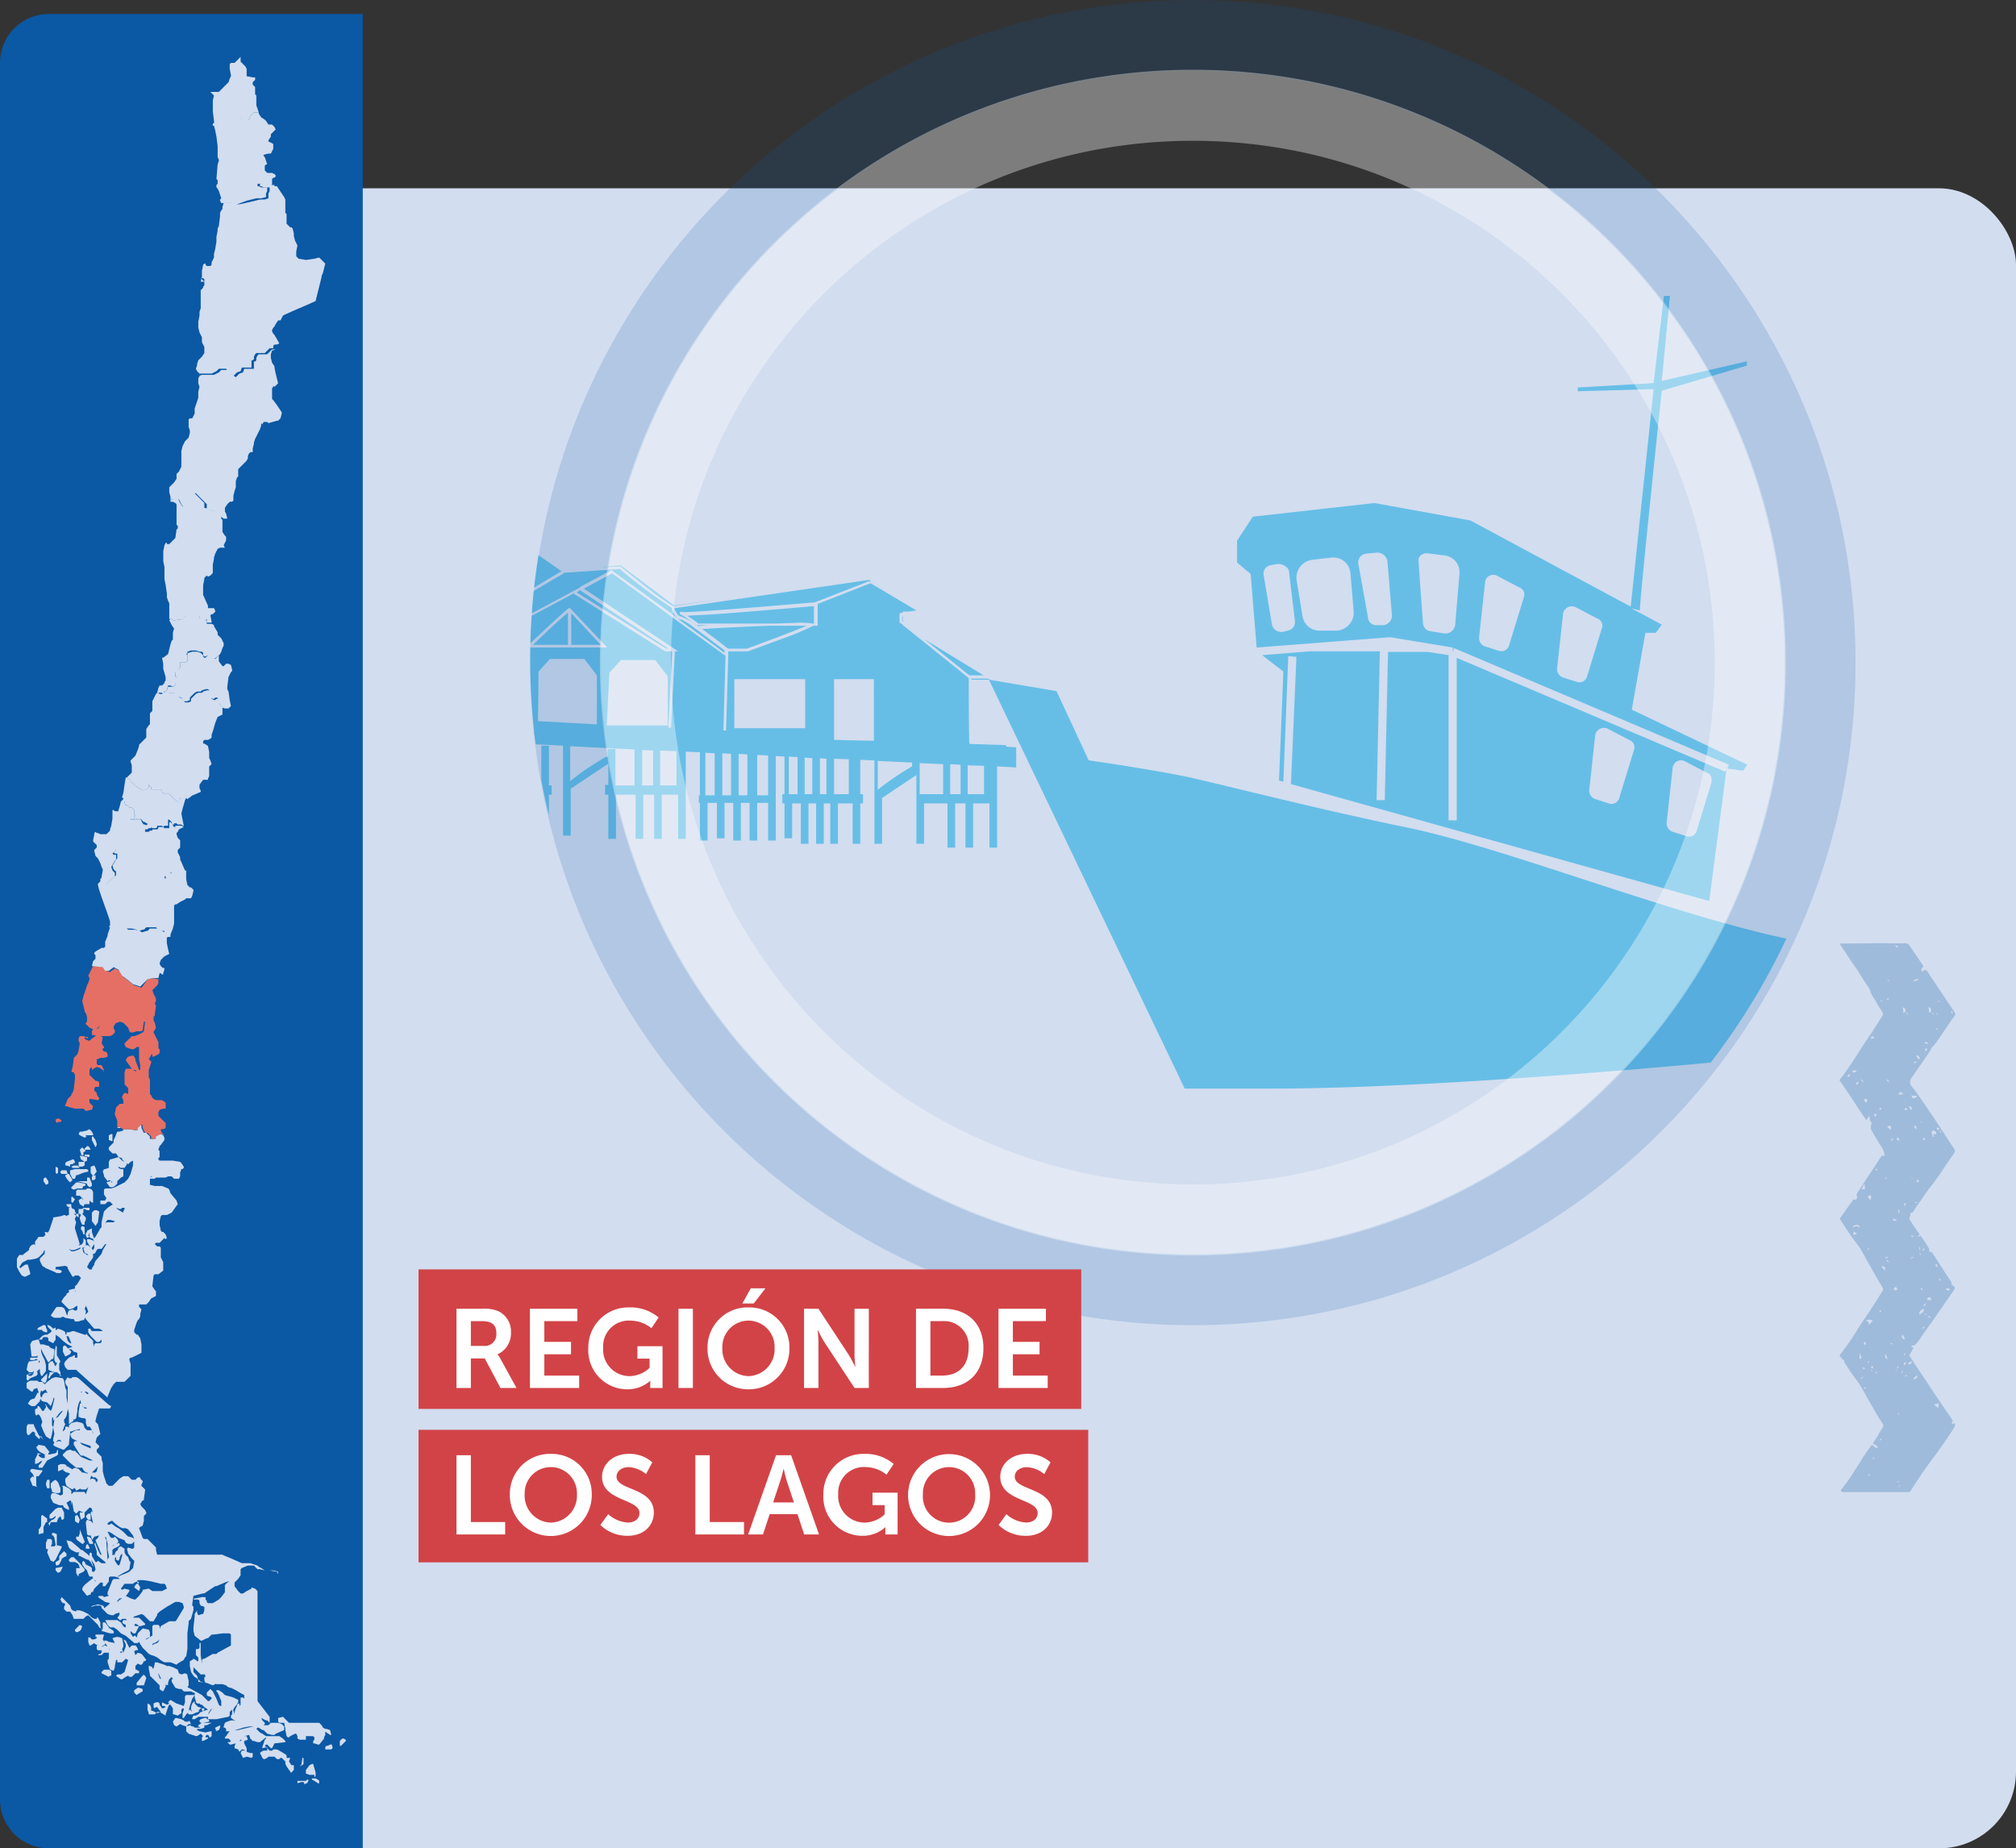 <?xml version="1.0" encoding="UTF-8"?><svg xmlns="http://www.w3.org/2000/svg" xmlns:xlink="http://www.w3.org/1999/xlink" width="289" height="265" viewBox="0 0 289 265">
  <rect x="0" y="0" width="289" height="265" fill="#333333" stroke="none"/>
  <defs>
    <clipPath id="clip-path">
      <circle id="Elipse_18" data-name="Elipse 18" cx="94.5" cy="94.5" r="94.5" transform="translate(-0.188 -0.056)" fill="none" stroke="#d24347" stroke-width="1"/>
    </clipPath>
  </defs>
  <g id="Grupo_7559" data-name="Grupo 7559" transform="translate(-668 -5068)">
    <rect id="Rectángulo_5340" data-name="Rectángulo 5340" width="289" height="238" rx="11" transform="translate(668 5095)" fill="#d2ddef"/>
    <g id="Grupo_7542" data-name="Grupo 7542" transform="translate(-106 -596)">
      <g id="Grupo_7535" data-name="Grupo 7535">
        <g id="Enmascarar_grupo_35" data-name="Enmascarar grupo 35" transform="translate(850.188 5664.056)" clip-path="url(#clip-path)">
          <g id="los_lagos_icono" transform="translate(-67.299 42.366)">
            <path id="Trazado_26668" data-name="Trazado 26668" d="M121.869,81.487c1.094-.313,43.85,1.094,43.85,1.094s.782,1.8,0,1.8-43.85-1.329-43.85-1.329l-.469-1.563" transform="translate(-30.417 -18.174)" fill="#66bee7"/>
            <path id="Trazado_26669" data-name="Trazado 26669" d="M163.2,63.5l6.409,5.159h2.032Z" transform="translate(-39.544 -14.257)" fill="#66bee7"/>
            <path id="Trazado_26670" data-name="Trazado 26670" d="M171.778,70.856h2.658l-.313-.156H171.7C171.778,70.7,171.778,70.778,171.778,70.856Z" transform="translate(-41.401 -15.829)" fill="#66bee7"/>
            <path id="Trazado_26671" data-name="Trazado 26671" d="M159.178,59.3H159.1V60h0l.078.078Z" transform="translate(-38.649 -13.34)" fill="#66bee7"/>
            <path id="Trazado_26672" data-name="Trazado 26672" d="M162.3,58.3Z" transform="translate(-39.348 -13.121)" fill="#66bee7"/>
            <path id="Trazado_26673" data-name="Trazado 26673" d="M5,85.5v.156H15.552l.156-.156Z" transform="translate(-5 -19.061)" fill="#66bee7"/>
            <path id="Trazado_26674" data-name="Trazado 26674" d="M9.9,88.227l1.016,1.094V85.1H9.9Z" transform="translate(-6.07 -18.973)" fill="#66bee7"/>
            <path id="Trazado_26675" data-name="Trazado 26675" d="M91.221,82.978H90.127v5.706h-2.11V82.978H86.922v5.706h-.938V82.978H84.968v5.706H83.874V82.978H82.779v5.706H81.529V82.9H80.513v5.784H80.2v1.329h.313V95.8h1.016V90.013h1.251v5.862h1.094V90.013h1.094v5.862h1.016V90.013h.938v5.862h1.094V90.013h2.11v5.862h1.094V90.013h.391V88.684h-.391Z" transform="translate(-21.421 -18.493)" fill="#66bee7"/>
            <path id="Trazado_26676" data-name="Trazado 26676" d="M74.849,88.766H73.285V82.2H72.269v6.566H71.019V82.2H69.924v6.566H68.6V82.2H67.5v6.566H66.251V82.2H65.234v6.566H65V89.86h.234v5.315h1.016V89.86H67.5v5.315H68.6V89.86h1.329v5.315h1.094V89.86h1.251v5.315h1.016V89.86h1.563v5.315h1.094V82.2H74.849Z" transform="translate(-18.102 -18.34)" fill="#66bee7"/>
            <path id="Trazado_26677" data-name="Trazado 26677" d="M48.943,81H47.849v6.331h-2.11V81H44.644v6.331h-.938V81H42.612v6.331H41.6V81H40.5v6.331H39.251V81H38.234v6.331H38v1.485h.234v6.566h1.016V88.816H40.5v6.566H41.6V88.816h1.016v6.566h1.094V88.816h.938v6.566h1.094V88.816h2.11v6.566h1.094V88.816h.469V87.331h-.469Z" transform="translate(-12.206 -18.078)" fill="#66bee7"/>
            <path id="Trazado_26678" data-name="Trazado 26678" d="M30.409,87.916H28.845v-7.66H27.829v7.66H26.579v-7.66H25.484v7.66H24.234v-7.66H23.218v7.66H21.811V80.1H20.795v7.816H17.512V84.008H16.5v3.908h-.86V84.008H14.7v3.908h-.782V84.008H12.9v5.315l1.016.7V88.62H14.7v1.954l.938,1.016V88.62h.86l-.078,3.6,1.094.938V88.62h3.283v5.862h1.016V88.62h1.407v5.94h1.016V88.62h1.251v5.94h1.094V88.62h1.251v5.94h1.016V88.62h1.563v5.94H31.5v-14.3H30.409Z" transform="translate(-6.725 -17.881)" fill="#66bee7"/>
            <rect id="Rectángulo_5017" data-name="Rectángulo 5017" width="1.094" height="13.601" transform="translate(45.043 63.74) rotate(-3.126)" fill="#66bee7"/>
            <rect id="Rectángulo_5018" data-name="Rectángulo 5018" width="1.094" height="13.601" transform="translate(42.99 63.704)" fill="#66bee7"/>
            <rect id="Rectángulo_5019" data-name="Rectángulo 5019" width="1.094" height="13.601" transform="translate(40.645 63.704)" fill="#66bee7"/>
            <rect id="Rectángulo_5020" data-name="Rectángulo 5020" width="1.094" height="13.601" transform="translate(38.379 63.626)" fill="#66bee7"/>
            <path id="Trazado_26679" data-name="Trazado 26679" d="M66.486,50.093l-2.5-5.393-.86,1.954-.313,1.172h-.234L62.5,47.9Z" transform="translate(-17.556 -10.152)" fill="#66bee7"/>
            <path id="Trazado_26680" data-name="Trazado 26680" d="M63.2,53.713v-.156h0l-.078.156-4.455-2.5-.078.078-.078-.156-4.768-2.658.078-.078L25.6,46.6l-.7.234,21.651,9.927v2.579l17.04.938,10.63-6.253Z" transform="translate(-9.345 -10.566)" fill="#66bee7"/>
            <path id="Trazado_26681" data-name="Trazado 26681" d="M72.936,54.214V51.4l-2.345,1.251-.078-.234-.078.234-.234-.078Z" transform="translate(-19.237 -11.615)" fill="#66bee7"/>
            <path id="Trazado_26682" data-name="Trazado 26682" d="M76.346,44.916,64.778,43.9l-.078.156,2.736,6.019Z" transform="translate(-18.036 -9.977)" fill="#66bee7"/>
            <path id="Trazado_26683" data-name="Trazado 26683" d="M75.2,66.5V76.583a11.545,11.545,0,0,1,1.641.078v-10Z" transform="translate(-20.329 -14.912)" fill="#66bee7"/>
            <path id="Trazado_26684" data-name="Trazado 26684" d="M82.579,43.9l-4.534,1.016h-.234v.078L68.9,50.231l1.329.391,12.037-6.409.234.313-9.692,5.159h.234v3.048l11.49.313,6.019-3.6Z" transform="translate(-18.953 -9.977)" fill="#66bee7"/>
            <path id="Trazado_26685" data-name="Trazado 26685" d="M64,44.313l.156-.234L64.078,44Z" transform="translate(-17.883 -9.999)" fill="#66bee7"/>
            <path id="Trazado_26686" data-name="Trazado 26686" d="M99.24,50.834c2.579,1.876,6.175,4.455,9.38,6.8a2.483,2.483,0,0,1-.86-1.485,70,70,0,0,1-7.426-5.55l-8.051.547-.078-.078.078.156L75.4,61.152l.86.078,11.646-4.377,6.722-3.6v-.078h0l4.534-2.423Z" transform="translate(-20.373 -11.44)" fill="#66bee7"/>
            <path id="Trazado_26687" data-name="Trazado 26687" d="M147.784,54.163,145.2,52.6l-27.9,4.065c.156.469.547,1.172.938,1.172a9.7,9.7,0,0,1,2.5,1.407c.234-.078.782-.078,1.407-.156H120.5c-.86-.625-1.876-1.329-2.189-1.485a.273.273,0,0,1-.156-.078c-.156-.156-.078-.313,0-.313.078-.078.156-.078.313,0,1.172.078,11.881-.782,18.994-1.407l7.816-3.048.078.156.078-.156Z" transform="translate(-29.522 -11.877)" fill="#66bee7"/>
            <path id="Trazado_26688" data-name="Trazado 26688" d="M137.912,57.4c-1.016.078-5.159.469-9.3.782-2.736.234-5,.391-6.566.469-1.172.078-1.876.078-2.345.156.156.078.313.234.469.313a10.658,10.658,0,0,1,1.094.782h10.63c1.172,0,2.189-.078,3.048-.078a10.925,10.925,0,0,1,2.658.078h.235V57.4Z" transform="translate(-30.046 -12.925)" fill="#66bee7"/>
            <path id="Trazado_26689" data-name="Trazado 26689" d="M137.407,61h-4.924c-.782,0-1.563.078-2.5.078-3.517.156-6.488.313-7.582.391,1.485,1.094,3.127,2.345,3.6,2.736l.078.078h2.736C131.623,63.267,135.766,61.7,137.407,61Z" transform="translate(-30.635 -13.711)" fill="#66bee7"/>
            <path id="Trazado_26690" data-name="Trazado 26690" d="M106.636,50.056h0c.156.078,5.471,4.612,7.582,5.706l6.019-.86-5.862.782L106.636,49.9l-2.736.313Z" transform="translate(-26.596 -11.287)" fill="#66bee7"/>
            <path id="Trazado_26691" data-name="Trazado 26691" d="M69.687,76.569,52.1,76.1v2.11c5.55.156,11.568.313,17.509.469v-2.11Z" transform="translate(-15.285 -17.008)" fill="#66bee7"/>
            <path id="Trazado_26692" data-name="Trazado 26692" d="M64.278,43.778,64.2,43.7v.078Z" transform="translate(-17.927 -9.933)" fill="#66bee7"/>
            <path id="Trazado_26693" data-name="Trazado 26693" d="M118.447,59.856a1.449,1.449,0,0,1-.547-.156c3.048,2.189,5.706,4.143,6.722,4.924v-.391l-4.3-3.2h0A7.889,7.889,0,0,0,118.447,59.856Z" transform="translate(-29.653 -13.427)" fill="#66bee7"/>
            <path id="Trazado_26694" data-name="Trazado 26694" d="M35.2,78.8l74.568,3.6c-1.876-.469-4.534-1.094-6.566-1.563C83.662,80.207,51.224,79.191,35.2,78.8Z" transform="translate(-11.594 -17.598)" fill="#66bee7"/>
            <path id="Trazado_26695" data-name="Trazado 26695" d="M23.1,78.7v.156l.078-.156Z" transform="translate(-8.952 -17.576)" fill="#66bee7"/>
            <path id="Trazado_26696" data-name="Trazado 26696" d="M96.4,58.6c-1.172.938-3.986,3.6-5,4.612h5Z" transform="translate(-23.866 -13.187)" fill="#66bee7"/>
            <path id="Trazado_26697" data-name="Trazado 26697" d="M99.4,54.813l12.819,8.051h.313L99.869,54.5Z" transform="translate(-25.613 -12.291)" fill="#66bee7"/>
            <path id="Trazado_26698" data-name="Trazado 26698" d="M98.4,63.234h4.221L98.4,58.7Z" transform="translate(-25.395 -13.209)" fill="#66bee7"/>
            <path id="Trazado_26699" data-name="Trazado 26699" d="M135.165,75.026V74.87h-.078c-.078-2.189-.078-8.207-.078-9.38l-9.145-7.347-.313-.234V57.83h0l-.469-.313V56.189l.469-.078v-.156h.938L127.5,55.8l-6.566-3.908-7.582,2.97v3.127h-.625a40.963,40.963,0,0,1-4.69,1.954l-4.69,1.72h-2.814v.469h0l-.313,10.865h-.391l.313-10.708C98.193,60.957,85.3,51.5,83.889,50.483l-4.065,2.189L93.347,61.66h-.469L92.331,72.6H91.94l.547-10.943H91.471L78.34,53.375l-5.706,3.048h0L61.847,60.488v10.4l-20.4-1.172L41.29,57.674h.391V60.1l19.7,1.8V60.566l-.547.234-1.563-.078-.078.078v-.078L41.759,59.706V57.2l-21.73-10L5.413,52.046l-.313.078V76.668H15.652l2.97-3.986.156-.234V71.353l.156-.078h.547v1.094l57.372,2.814v12.9h1.094V81.358l5.393-3.6v3.048h-.469v1.407h.469v6.331h1.094V82.217H87.25v6.331h1.094V82.217h1.563v6.331H91V82.217h2.345v6.331h1.094V82.217h0V80.889h0V76.043l2.032.078V82.3h-.156V83.39h.156v5.393h1.094V83.39H98.9v5.081h1.094V83.39h1.251v5.393h1.094V83.39h1.251v5.393h1.094V83.39h1.563V82.3h-1.563V76.512l1.563.078V88.783h1.094V76.668l1.251.078v5.393h-.313v1.329h.313v5h1.094v-5h1.251v5.784h1.094V83.468h1.094v5.784h1.094V83.468h.938v5.784h1.094V83.468h2.11v5.784h1.094V83.468h.391V82.139h-.391V77.215l2.032.078V89.252h1.094V82.686L127.5,79.4v9.849H128.6V83.468h3.361V89.8h1.094V83.468h1.485V89.8h1.094V83.468h2.345V89.8h1.094V78.153l2.736.156V75.417ZM32.692,66.975l-12.741-.313V60.41l2.579-1.329h7.816a24.321,24.321,0,0,0,2.345,2.11ZM71.07,71.587H62.941v-7.5l1.563-1.8h4.69l1.8,2.345C71.07,64.552,71.07,70.806,71.07,71.587Zm.86-10.865c.156-.156,4.69-4.455,5.706-5.237l.156-.078,5.393,5.706H71.618Zm1.329,10.943.078-7.113,1.641-1.8H79.9L81.7,65.1v7.035Zm13.913,9.223H84.358V75.652H83.264v1.094a.991.991,0,0,0-.469.156,39.9,39.9,0,0,0-4.924,3.361v-5l9.223.469v5.159Zm2.579,0H88.188V75.808l1.563.078Zm-6.644-8.676.391-7.5,1.641-1.8h4.924l1.8,2.345v7.035H83.108Zm10,8.676H90.768v-5l2.345.078ZM98.584,82.3H97.255V76.2l1.329.078Zm2.345,0H99.678V76.277l1.251.078Zm2.345,0h-1.251v-5.94l1.251.078Zm7.191-.156h-1.251V76.746l1.251.078ZM101.4,72.681V65.647h10.161v7.035Zm11.177,9.458h-1.094V76.9l1.094.078Zm2.032,0h-.938V76.98l.938.078Zm3.2,0H115.7V77.059l2.11.078Zm3.6-7.66H115.7V65.647h5.706Zm5.471,3.674a39.9,39.9,0,0,0-4.924,3.361V77.371l4.924.234Zm4.455,3.986h-3.361V77.684l3.361.156Zm2.5,0h-1.485v-4.3l1.485.078Zm3.361,0h-2.345V78l2.345.078Z" transform="translate(-5.022 -10.697)" fill="#66bee7"/>
            <g id="Grupo_6340" data-name="Grupo 6340" transform="translate(132.879 0)">
              <path id="Trazado_26700" data-name="Trazado 26700" d="M367.4,117.4" transform="translate(-217.012 -26.026)" fill="#66bee7"/>
              <path id="Trazado_26701" data-name="Trazado 26701" d="M294.4,57.9Z" transform="translate(-201.072 -13.034)" fill="#66bee7"/>
              <path id="Trazado_26702" data-name="Trazado 26702" d="M189.3,82.468l-4.612-9.927L175,70.9l28.061,58.623H215.88c26.81,0,76.054-4.768,82.619-5.94s13.444-2.814,16.571-4.768a13.342,13.342,0,0,0,4.065-3.439V106.23s1.954.86-8.051,1.954c-10.005.86-13.757,2.267-29.077-1.954-15.242-4.065-34.939-11.646-47.133-14.148s-25.638-5.94-31.187-7.191C198.137,83.719,189.3,82.468,189.3,82.468Z" transform="translate(-175 -15.873)" fill="#66bee7"/>
              <path id="Trazado_26703" data-name="Trazado 26703" d="M293.583,10.5V9.88L281.39,12.694,282.562.5h-.86l-1.485,12.506-10.865.625v.547l10.865-.313-3.283,31.187L253.954,32.7,240.2,30.2l-17.431,1.954L220.5,35.6v3.127l1.954,1.641.86,10.552,19.15-1.485,8.989,1.485-.078.625.234-.547L291,67.721l-.234.547,2.267.313.625-.86-16.571-7.895,1.954-11.021h1.485l.86-1.172-4.377-2.345,1.251.313c-.156-.547,3.127-31.5,3.127-31.5ZM227.769,48.493l-.625.156a1.37,1.37,0,0,1-1.641-1.016L224.33,40.6a1.215,1.215,0,0,1,1.016-1.485l.782-.156a1.736,1.736,0,0,1,1.8.86l.86,7.191A1.251,1.251,0,0,1,227.769,48.493Zm7.035,0h-2.5a2.439,2.439,0,0,1-2.423-2.11l-.86-5.237a2.616,2.616,0,0,1,2.267-2.814l2.814-.313a2.45,2.45,0,0,1,2.658,2.267l.469,5.55A2.591,2.591,0,0,1,234.8,48.493Zm6.566-.782h-.782a1.2,1.2,0,0,1-1.329-1.172l-1.329-7.426a1.265,1.265,0,0,1,1.016-1.641l1.485-.156a1.476,1.476,0,0,1,1.641,1.329l.625,7.582A1.361,1.361,0,0,1,241.37,47.711Zm11.021-7.426-.625,7.426a1.415,1.415,0,0,1-1.641,1.172l-1.954-.313a1.235,1.235,0,0,1-1.016-1.172s-.469-6.1-.625-8.833c-.156-.625.469-1.172,1.172-1.172l2.5.313A2.426,2.426,0,0,1,252.391,40.285Zm9.223,3.439L259.5,50.6a1.142,1.142,0,0,1-1.485.782l-1.954-.625a1.271,1.271,0,0,1-.86-1.329l.86-7.895a1.177,1.177,0,0,1,1.8-.86l3.127,1.641A1.069,1.069,0,0,1,261.614,43.725Zm11.177,4.455-2.11,6.878a1.142,1.142,0,0,1-1.485.782l-1.954-.625a1.271,1.271,0,0,1-.86-1.329l.86-7.895a1.288,1.288,0,0,1,1.8-.86l3.127,1.641A1.069,1.069,0,0,1,272.792,48.18Z" transform="translate(-184.935 -0.5)" fill="#66bee7"/>
              <path id="Trazado_26704" data-name="Trazado 26704" d="M291.539,82.974,253,66.638V89.931h-1.172V66.247l-3.048-.469h-5.628l-.469,21.261h-1.172l.469-21.339H231.9l-6.8.547,3.048,2.345-.625,15.633.625.156.7-17.978,1.172.078-.782,18.212h-.156L289.194,101.5l2.5-19.072Zm-13.132-3.127-2.11,6.878a1.142,1.142,0,0,1-1.485.782l-1.954-.625a1.271,1.271,0,0,1-.86-1.329l.86-7.895a1.288,1.288,0,0,1,1.8-.86l3.127,1.641A1.1,1.1,0,0,1,278.408,79.848Zm11.1,4.69-2.11,6.878a1.142,1.142,0,0,1-1.485.782l-1.954-.625a1.271,1.271,0,0,1-.86-1.329l.86-7.895a1.209,1.209,0,0,1,1.8-.86l3.127,1.641C289.507,83.287,289.585,83.912,289.507,84.538Z" transform="translate(-185.94 -14.737)" fill="#66bee7"/>
            </g>
          </g>
        </g>
        <g id="Grupo_6966" data-name="Grupo 6966" transform="translate(850.188 5664.056)">
          <path id="Sustracción_137" data-name="Sustracción 137" d="M95,190a95.7,95.7,0,0,1-19.146-1.93,94.482,94.482,0,0,1-33.97-14.295,95.278,95.278,0,0,1-34.419-41.8A94.549,94.549,0,0,1,1.93,114.146a95.934,95.934,0,0,1,0-38.291,94.477,94.477,0,0,1,14.294-33.97,95.275,95.275,0,0,1,41.8-34.419A94.511,94.511,0,0,1,75.854,1.93a95.925,95.925,0,0,1,38.291,0,94.477,94.477,0,0,1,33.97,14.294,95.277,95.277,0,0,1,34.419,41.8,94.55,94.55,0,0,1,5.536,17.832,95.934,95.934,0,0,1,0,38.291,94.485,94.485,0,0,1-14.295,33.969,95.278,95.278,0,0,1-41.8,34.419,94.52,94.52,0,0,1-17.833,5.536A95.7,95.7,0,0,1,95,190ZM95,10.164a85.466,85.466,0,0,0-17.1,1.724A84.379,84.379,0,0,0,47.567,24.653,85.088,85.088,0,0,0,16.831,61.978,84.4,84.4,0,0,0,11.888,77.9a85.653,85.653,0,0,0,0,34.195,84.367,84.367,0,0,0,12.765,30.335,85.079,85.079,0,0,0,37.325,30.737A84.4,84.4,0,0,0,77.9,178.112a85.663,85.663,0,0,0,34.195,0,84.369,84.369,0,0,0,30.335-12.765,85.088,85.088,0,0,0,30.737-37.325,84.4,84.4,0,0,0,4.943-15.924,85.653,85.653,0,0,0,0-34.195,84.361,84.361,0,0,0-12.765-30.335,85.083,85.083,0,0,0-37.325-30.736A84.423,84.423,0,0,0,112.1,11.888,85.463,85.463,0,0,0,95,10.164Z" transform="translate(-0.188 -0.056)" fill="#0b58a4" opacity="0.164"/>
          <path id="Sustracción_138" data-name="Sustracción 138" d="M85,170a85.631,85.631,0,0,1-17.131-1.727,84.533,84.533,0,0,1-30.394-12.79,85.245,85.245,0,0,1-30.8-37.4,84.6,84.6,0,0,1-4.953-15.955,85.848,85.848,0,0,1,0-34.261,84.545,84.545,0,0,1,12.79-30.394,85.25,85.25,0,0,1,37.4-30.8A84.583,84.583,0,0,1,67.869,1.727a85.831,85.831,0,0,1,34.261,0,84.533,84.533,0,0,1,30.394,12.79,85.245,85.245,0,0,1,30.8,37.4,84.6,84.6,0,0,1,4.953,15.955,85.848,85.848,0,0,1,0,34.261,84.545,84.545,0,0,1-12.79,30.394,85.25,85.25,0,0,1-37.4,30.8,84.577,84.577,0,0,1-15.955,4.953A85.63,85.63,0,0,1,85,170ZM85,10.185A75.367,75.367,0,0,0,69.922,11.7,74.408,74.408,0,0,0,43.17,22.962,75.034,75.034,0,0,0,16.063,55.878,74.4,74.4,0,0,0,11.7,69.922a75.533,75.533,0,0,0,0,30.156A74.4,74.4,0,0,0,22.961,126.83a75.035,75.035,0,0,0,32.917,27.106A74.435,74.435,0,0,0,69.922,158.3a75.544,75.544,0,0,0,30.156,0,74.4,74.4,0,0,0,26.752-11.257,75.029,75.029,0,0,0,27.106-32.917,74.436,74.436,0,0,0,4.36-14.044,75.558,75.558,0,0,0,0-30.156A74.419,74.419,0,0,0,147.038,43.17a75.036,75.036,0,0,0-32.916-27.106A74.449,74.449,0,0,0,100.078,11.7,75.37,75.37,0,0,0,85,10.185Z" transform="translate(9.812 9.944)" fill="#fff" opacity="0.365"/>
        </g>
      </g>
    </g>
    <path id="CL-AI" d="M35.054,101.18h0l.173-.347v-.173h-.347l-.173.173h-.173l-.52-.173-.347-.347-.173-.173-.347-.347H32.8l-.173.173-.173.173h-.693v-.52h.693l.173-.347-.347-.52V98.06l.173-.173h.867l.52-.173,1.04-.52.347-.173.52-.52.173-.347.173-.347.347-1.213V93.9l-.347.173-.347.347-.52-.347-.347-.347v-.173l-.52-.173-.347-.52h-.52l-.52-.52v-.347l.347-.347.347-.347v-.347l.173-.347.347-.867h.347l.52-.173v-.173h.867l1.04.173V89.22l.173-.173.173-.173.173-.173.173.173v.347l.347.693h.347l.173.173.173.173.173.173v.347h.693v-.347l.693-.347h.173l.347.173h0l.173.347v.347l-.52.693-.173.173-.173.52.173.173v.867l-.173.173v.173l.173.173h1.907l1.04.173.173.173.347.52v.173l-.173.173h-.173l-.173.52v.52l-.173.347h-.693l-.173-.173-.173-.173h-.52l-.347.173H39.734l-.173.173h-1.04l.693-.347h-.173l-.173.173v1.04l.693.173H40.6l.867.347.173.173.173.52.867,1.04.173.52-.867,1.213-.693.347H40.6l-.173.173-.173.693v.52l.173.867.173.173h.173l.173.173.173.173.173.52-.173.173h0l-.173-.173-.173.173-.173.173-.173.173-.173.173h-.52l-.173.173.347.347h.347l.173.173v1.387l.173.347.173.347v1.213l-.693.52h-.52l-.173.173-.173,1.56.347.52.173.173v.693l-.693.347-.347.52-.347.347h-1.04v.347l.173.173.173.173-.173.693v.347l-.173.347-.173.173-.173.347-.347,1.04v.347l.173.173.173.173h.173l.347.52.173.867v1.213l-.693.347-.347.173-.347.173h-.173l-.173.173v.173l.173.52v1.733l-.173.173-.52.52-.173.173H34.014l-.173.173-.173.173-.347.52L32.8,127.7v.173h0l-1.387-1.213L30.2,125.62l-1.733-1.56h0l-.173-.173H27.08l-.347-.347-.173-.52.173-.347.52-.52.347-.173.173.173.52.347.173-.173v-.867l-.52-.173-.173-.173-.173-.173h-.52l.173-.173.52-.173-.693-.347-.693-.52-.52-.52-.52-.347H25v-.347l.173-.173.52-.347.52.173.347.173.173.173v.173l.173.347.173.693.347.347H27.6l-.347-.867-.347-.52v-.173h1.387l.173.173.173.173.347.173h.52l.347-.173.867.867v.347l.173.52v-.347l.173-.173h.693l.173-.173v-.347l-.173.173-.173.173h-.347l-.347-.347-.52-.52-.347-.52v-.52h.347v.173l.173.173h1.56l-.173-.173-.347-.173h-.693l-.173-.173-1.04-1.213-.173-.347v-.173l.173-.173.173-.173.173-.173-.173-.52-.173-.347-.173.52.173.173v.173l-.173,1.04-.173.173H29.16l-.52.173h-.52l-.173-.347H27.6l-.867-.173-.347-.173-.347.173h-.867l-.347-.173-.173-.173.693-1.04.173-.173h.693l.347.173.173.347.173.52.173.173.173.173h0l-.173-.173v-.347l.173-.347.52-.173.347.173h.173l.173-.173v-.52l-.347.173-.173.173-.52.173h-.173l-1.04-1.04v-.173l.347-.52.52-.52.173-.173v-.347l.693-.173h.173v.347l.173.52h0v-.173l-.173-.52v-.52l.347-.347.52-.867-.347-.347h-.52l-.173.173h-.173l-.52-.867-.173-.347v-.173l-.347-.173-1.387.173v.347h.347l.52.173v.173l-.173.173h-.52l-.347-.173-1.213-.52-.52-.347-.347-.693v-.347l.347-.347.347-.347v-.52l-.173.173v.173l-.52.52-.173.173-.347.173-.867.173H21.36l-.347.173-.347.173-.173.173-.347.52.173.173.173-.173.52-.347h.347l.347,1.213v.173l-.347.173-.347.173H20.84l-.347-.173-.347-.52-.347-.693V107.94l.347-.52h.52l.173-.173.693-.52v-.173l.173-.347.173-.173.347-.173.173.173v-.52l.52-.693h.693l.693-.693.173-.347.347-1.04.173-.52v-.173l1.04-.173.52-.173h.173l.173.173.173-.173h.693l.173.173.347.867-.173.693v.173l.693,2.253-.173.173h.173l.347-.173.173-.347v-.52l.347.347v.693l-.173.173-.173.173h-.52l-.347.173-.52.173H27.6l-.347-.173h0l-.173-.173.347.347.173.173h.347l.52-.173.347-.173h0l.173-.173h.173l.173.693.52.347h.173l-.173-.173H29.68l-.173-.173-.173-.52.173-.347.173-.173h.347l.693.693v1.04l-.347.52-.173.173-.347.693.347.347h.347v-.173l.347-.52v-.173l.173-.347.867-1.04.173-.52.52-.867h-.173l-.52.693h-.52l-.173.173-.173.347-.173.173h-.173v-.52l.173-.347v-.867l-.173-.347.347-.347.693-1.213.52-.52.173-.173.173-.173h1.04l.173-.173-.693-.173H32.8l-.173.173-.173.347v.173l-.347.347h-.173v-.693l.347-1.56.52-.52.52-.347.347-.173.173.173v.173l.173.173.173.173.52.347.347.173v-.173Zm0-5.027h0l-.347.173-.173.173-.347.347v.347h0l-.347.347-.347.173h-.347l-.52-.693h0l.52-.173h.173v.173h.173l-.173-.173-.347-.173-.173.173h0l-.52-.693V95.98l-.173-.52.173-.347h.173l.52-.173v-.867h0l.173-.347h0l.693-.173.52-.173h0l.52.52.347.173H35.4l.173.347h0l-.347.52h-.52l-.347-.173v.173h0l.347.173h.347v1.04Zm-11.614,28.6h-.173l-.173-.52v-.347l-.173-.693v-.173l.173-.347-.52-.347-.347.173h-.52v-.347h1.04v-.347h0l-.173.173H21.88v-.173l-.173-1.56h0l.173-.347.173-.173.693-.173h.173l.347,1.04v.693l.173.52.173.347h0l.173.347.173.693v.867h0l-.52.693Zm2.773,0-.693-.52h-.347l-.52-.173-.347-.173h0v-.867h0l.347-.347H25v.173l.173.173v.173h0l.173.173.173-.347h0v-.173h-.173l-.173-.347v-.867l.173-1.04v-.173h0l.173.173h0v1.213l.52.867-.173.347v.867l.173.347h0v-.173h0v.52h0l-.173.173h.347Zm-1.907-1.907h0l-.867-1.56-.347-.867v-.173h.52l.52.173h.173l.347.347.52.173h0v.347L25,122.327h-.173l-.173.173-.173.173-.173.173Zm6.414-22.88-.347-.173L30.2,99.62h-.867v-.173l-.52-.52h-.52V98.58h0v-.347l.173-.173H29.68l.173-.173H30.2l.347.173h0l.173.347v.173h0v1.387ZM27.774,119.38l-.173-.173-.693-.173h-.173l.347-.52h.173l.52-.173h.173l1.04.347.52.173h.173l.173-.173h0v.173h0v.173l-.173.347H27.774ZM28.12,96.5h-.347l-.173-.347-.173-.347v-.52h0l.693-.173h1.733l.173.173v.173l-.693.173-.867.347h-.173l-.173.52Zm-3.987,9.187h0l-.173-.347h0l.52-.173h0v-.173h-.52v-.173l-.173-.693h.173l.52.173h0l.347-.173.347-.347.173-.173h.173v.52l-.173,1.04h0l-.52.52h-.693ZM21.36,124.58l.173-.173h.52l.173-.173v-.173h0l-.173.173h-.52l-.173-.173-.173-.173.173-.867.173-.347h.173l1.04-.173h.173v.173l.173,1.04h0l-.173.173-.173.173-.347.173-.173.173h-.173l-.693.173Zm5.72-21.147h0l-.173-.347v-.173h0l.173-.173.173-.173V101.18h0v-.52h.173l.52.173h0l.173.173v.173l.173.347v.347l-.173.347h0l-.693.52h0l-.347.693ZM25,120.074h0l-.347-.173-.347-.173h0v-.347l-.173-.173h-.52l-.173.173v.173h-.52l.347-.347.173-.173h0l.347-.173h.347l.52-.347.347-.52.347-.173h0v1.733l-.347.52Zm6.067-16.814h0l-.52-.693v-1.04h0v-.173l.347-.347h.347l.347.173h0v.173l-.173,1.387-.347.52Zm-3.12-5.2h0l-.347-.173h0v-.173l.693-.693h.347l.867.173h0l.173.173h0l-.173.173h-.173l-.173.347h-.693l-.52.173Zm2.773-1.907h0l-.347-.52v-.867h0l.52-.173h0l.173.347.173.52h0l-.52.693Zm-1.213-5.547h0l-.693-.347-.173-.173h0l.173-.347h.347l.693-.173.347-.173.347.347.173.347v.173H29.68v.173h.173l-.347.173Zm-.173,9.88h0l-.52-.347h0l-.173-.52.173-.173.347-.173h0v.173H30.2v.693h-.693l-.173.347Zm-2.6,21.494h0l-.347-.693h0v-.693l.173-.173h.173l.173.173.52.52.173.173-.173.347h0l-.693.347Zm3.814-15.427h0l-.173-.173-.52-.867v-.347H30.2l.52.173.173.173h0v.347l-.347.52v.173Zm-3.12-11.787-.52-.173h-.173v-.347l.173-.173h0l.867-.347h.173l.173.347v.173h-.173l-.173.173h-.347v.347Zm2.08,8.32H29.16l-.173-.347-.173-.52v-.173l.173-.347.173-.173h0l.173.173.173.173.173.173v.347l-.173.347v.347Zm-8.147,22.36h0l-.173-.173v-.693h.173l.173.173h.347l.347-.347.347-.347.173.173v.173h0v.173l-.173.173h0l-.867.347-.347.347Zm7.28-23.4h0v-.52h0v-.693h.52l.173-.173h0v.693l-.173.173v.173h-.173l-.173-.173h-.867l.693.52Zm-.173,11.44h0l-.347-.347v-.347l.173-.52h.693l.347.173-.347.52-.173.173h0l-.347.347ZM30.2,97.713l-.173-.173-.173-.173v-.173h0v-.867H30.2l.347.867v.347h0l-.347.173ZM28.12,123.02h0l-.173-.173-.347-.173h-.173l-.173-.173h0v-.173h0l.693-.52h.173v.693l.173.173.173.173h.173v.173h-.52Zm-2.253-19.934h0v-.347l.173-.347h0l.347-.173h.173v.867h-.693Zm3.987,1.907h0l-.173-.347V104.3h0l.173-.173v-.173l.693-.347h0v.173h0v.52H30.2l-.173.347.173.173-.347.173ZM23.44,118.34h0v-.173h-.693v-.173l.173-.173.693-.347h.173l.173.173v.173l.173.347v.347H23.96l-.52-.173Zm5.894-13.867-.173-.52-.173-.173v-.347h0l.173-.173h0l.347.173v1.04ZM27.427,97.02h0l-.347-.347-.347-.52V95.98h0l.347-.173h.173l.52.867h0l-.347.347Zm0,3.64-.347-.173h0l-.173-.173h0v-.173H27.6v.347l.173.52h0l-.347-.347Zm1.733-5.893h-.52v-.693h.867v.52h0l-.347.173Zm4.334-3.64h0l-.52-.173V90.26h0l.347-.173h.173v1.04Zm-4.16,2.08h0l-.347-.173V92.86l-.173-.52.347-.347h0l.347.347.173.173-.347.173v.52Zm1.733-1.213-.347-.693-.173-.347v-.52h.173l.347.52.173.52v.173l-.173.347Zm-3.814,31.374-.173-.173-.173-.52h0l.173-.173h.173l.347.173.173.173h0l-.347.173-.173.347Zm.52-23.4-.173-.173h0V99.1h.173l.347.347-.347.52Zm-.693-4.16h-.867l-.173-.173V95.46h0l.173-.173h.693l.173.52Zm0,17.507-.173-.173v-.173h0l.347-.173h.52v.347h0l-.693.173ZM23.96,97.367h0l-.347-.52h0V96.5l.173-.173h.173l.347.52v.347l-.347.173Zm5.547-3.293-.52-.347h0l-.173-.52h.173l.867.173v.52h0l-.347.173Zm-1.733.867h0l-.173-.173h0l.347-.173h.52l.347.347h-1.04Zm1.213,28.254h0l-.52-.347-.347-.347v-.347h.52l.52.347h0l-.173.693Zm1.907-18.027h0l-.52-.173-.173-.173v-.347l.173-.52h0l.173.173.347,1.04Zm0-8.32-.173-.173h-.173v-.52l.52-.173h0v.52l-.173.173h-.173l.173.173Zm-.867-4.507h-.52v-.173l.173-.173.173-.173h.173l.173.173.173.347Zm-.867,4.68h0l-.693-.173h1.387v.347h0l-.693-.173Zm-4.68,20.974h0l-.173-.173h0l-.173-.347h.173l.347.173h0l.173.173.173.173v.347h-.173l-.347-.347Zm1.04-22.187h0l-.173-.173h0v-.867h0l.347.173h0v.693l-.173.173Zm4.334,5.2-.347-.173h-.173v-.173H30.2v.347Zm.173-7.627-.52-.173h0v-.173H30.2v.347h-.173Zm4.16-4.16.173-.173h.173l.173.173h-.52Z" transform="translate(654.847 5140.506)" fill="#d2ddef"/>
    <path id="CL-AR" d="M27.02,70.48h0l.347.173.347.347L29.1,69.787v-.52l-.173-.173-.173-.173-.173-.52.52-.867.173-.173v-.693h-.347l-.173-.173.52-.52.693-.173.173.173.173.173.173.173.693.173h.347l.347.347.173.347.347.52.173.173h.693l.347.347V68.4l.173.173h.173l.693.173h1.04l.173.173v.693l.173.347v.173l.173.173v-.52l.52-.173.347-.173h0v-.173l.52-.173h1.56v1.213l.173.867.173.173.173.173h.173l.173.173.173.173v.173l-.173.693-.173.347h-.693l-.173.173-.693.347-.52.347h-.173l-.173.173v2.6l-.173.693-.347.867v.347h-.693l-.173-.347h0v-.52h-.52l-.347-.173-.173-.173-.173-.173H33.434l-.173.173-.173.173h-.173l-.52.173H32.22l-.173-.173-.693-.173h-1.04l-.173-.173-.173-.173-.173-.347v-.347l.347.173h-.693l-.173.347-.173.173-.173.173H28.06l.173-.173v-.693l-.347-1.04-.867-2.427-.347-1.04-.173-.693V71l.52-.52Z" transform="translate(659.761 5123.711)" fill="#d2ddef"/>
    <path id="CL-LL" d="M23.867,97.787h0l-.173.173h-.347l-.173.173h0L23,97.787h0v-.173l.347-.173h0l.347.173h0l.173.173Zm6.067-7.28v.173H29.76l.173-.173H29.76l-.52-.347h-.173l-.173-.347h.693l.347.693Zm-2.253-4.68h0L27.507,86l-.173-.173H27.16V86l.173.173.52.173.173-.173L28.2,86l.52-.347h.693l.347.173-.173.867.347.52v.173H29.76v.347l.347.173h.173l.173.347V88.6l-.52.173h-.52l-.347.173h-.173v.693l.173.173h.173v.173l-.52.173-.52.347V90.16h-.173l-.173.347V91.2l.867.867h.173l.347.173v.693h-.52l-.173.173v.347l.173.173.173.173v.173l.173.347.173.173v.173l-.173.173-1.04-.173h-.173v.52l.173.173.173.173.173.173-.173.52h-.173l-.693.173-.173-.173-.173-.173H25.773l-.693-.173-.52-.173h-.173v-.173l.347-.867.52-.52v-.173l.173-.173.173-.52.173-1.56V91.2l-.173-.347h-.173l-.173-.173.173-.52.173-1.213v-.173l.173-.173.173-.173.173-.173.173-.52.173-1.04-.173-.347V86l.173-.347h.52l.693.173ZM28.374,75.6l1.56.173.347.52.52.173.693-.52.693.347.52.867.693.52.867.693,1.04.347.52-.693.347-.52.693-.173.867.173h0v.52l-.173.347-.173.173-.173.173-.173.173-.173.173.173.52.347.693v.347l-.173.347.173.347-.173,1.213v.173l-.173.173v.52l.173.347.173.693-.173.347-.173.173v.173l.347.693.347.693v.867l.173.173v.52l-.173.173-.693.347h-.173v-.347h-.347l.347-.173-.52.867.173.173.173.173v.173l-.347,1.04v1.04l.173.347v2.08l.173.173.173.347.173.173.347.173h.867l.52.347v.867h-.347l-.52.173-.173.347v.52l.347.347.693.693v.693L38.427,99h-.347v.173l.173.347.347.347h0l-.347-.173h-.173l-.693.347v.347h-.693v-.347l-.173-.173-.173-.173-.173-.173h-.347l-.347-.693V98.48l-.173-.173-.173.173-.173.173-.173.173v.347L33.4,99h-.867v-.173H32.36l-.173-.173h-.173l-.173.173h0v-1.04l-.347-.867v-.173l.173-.867.173-.173.173-.173.173-.173h.52v-.52l-.173-.347V94.32l.173-.347.173-.173h.173l.347.173v-.867l-.173-.173-.173-.173-.173-.173V90.854l.173-.52h.867l.173.173.347.173h.173l-.173-.173h-.347l-.173-.173-.867-1.213.173-.347L33.4,88.6l.693-.173.173.173.173.347v.173l.52,1.387h.173v-.693l-.173-.867V87.214h-.347l-.173.173-.347.173-.693-.173-.347-.173-.173-.347v-.173l.347-.347.693-.693h.347l.52-.173.347-.173.347-.173.173-.173.173-1.387h-.173l-.173,1.213-.173.173h-.693l-.52.173h-.347l-.173-.173-.173-.52-.173-.173-.347-.347-.173-.173-.52-.173-.347.173h-.173l-.347.52v.347l.173.173v.347l-.347.347-.347.173H29.587l-.173.173H29.24l-.347-.173-.52-.173H28.2v-.52l.173-.347h.693l.347-.52-.173.173-.173.173-.173.173H28.2l-.347-.173-.52-.52v-.173l.173-.173V82.88l-.173-.52-.173-.173v-.173l-.173-.693-.173-.693.173-.693.52-1.56.173-.347.173-.52v-.173l-.173-.347.693-1.387Z" transform="translate(657.194 5130.898)" fill="#d2ddef"/>
    <path id="CL-ML" d="M37.64,66.567h0l-.173-.173v-.347l-.173-.173h-.347l-.347.52v.347l-.173.173h-.173l-.52-.347-.173-.173-.52-.52-.347-.173-.347.173-.173-.173L34,65.527v-.173l-.173-.173H32.44v-.347l-.347-.347v.347l-.173.347h-.867l-.867-.52-.693-.693v-.173h0l-.693-.347h.173l.173-.173.52-.52v-1.04l-.173-.52V61.02l.173-.173.173-.173.347-.347.347-.867.173-.52v-.173l.173-.173.173-.173.173-.173.347-.347.173-.173V56.513l.347-.52.173-.173.173-.173.173-.347h.347l.347.347.173.173.693.347.52.173h.693l.693.173v-.347l.347-.347H37.64l1.387.347H39.2l.173.173.52.347.867.173h.347v.867l-.173.173-.347.173h-.52l-.173.173v.347h.173l.52.347.173.867v.867l.173.347.173.52-.173.173-.173.173v1.387l-.173.347v.173h-.693l-.52.693v.52l.173.347v.173l-1.213.52-.693.52Z" transform="translate(661.448 5116.012)" fill="#d2ddef"/>
    <path id="CL-LR" d="M35.534,80.047h-.867l-.693.173-.52.52-.52.52-1.04-.347-.867-.693-.693-.52-.52-.867-.693-.347-.693.52h-.52l-.347-.52L26,78.313h0l.173-.693.347-.347v-.52l-.173-.173v-.173l.173-.173h0l.867-.52h.347l.173-.173v-.693l.347-.867v-.173l.173-.52.173-.52-.173-.173h.867l.173-.173.173-.173.173-.347h.693l.173.173v.347l.173.347.173.173.173.173h1.04l.693.173.173.173h.173l.52-.173h.173l.173-.173.173-.173h1.387l.173.173.173.173.347.173h.52v.52h0l-.173.347v.693l.173.867.173.693-.693.347-.347.347-.173.173-.173.52.173.347.347.347v-.173l.173.173v.173l-.173.52v.173h-.173l-.173-.173h-.173Z" transform="translate(659.395 5128.186)" fill="#d2ddef"/>
    <path id="CL-BI" d="M39.1,65.86h0l-.347-.173h-.867v.173h-.173l-.173-.173v-.173l-.173-.173-.173-.173h-.173v.867h-.693l-.173-.173H35.46v.173l-.173.173h-.693v.173h-.347l-.173.173h-.52v-.52h.173l.173-.173v-.173h-.173l-.173-.173H33.38l-.173-.173-.347-.693-.173.173H32.34v-.173h-.173v.173h-.693v-.173h.52v-.173l.173-.173-.173-.173v-.693l-.347-.347H31.3l-.173-.173-.173-.173H30.78l-.173-.347V62.22l.173-.173v-.173h-.173V61.7h0l-.52.52-.173.693-.173.52v.173h-.52l-.173-.173h-.173v1.213l-.173,1.04-.173.52v.173l-.173.173-.173.173-.173.173H27.14l-.347-.173H26.62l-.173-.173-.173.173V66.9l-.173.867v.173l.173.173.173.173.173.173v.347l-.173.173-.173.173v.173l.173.693.347.347.347.693.173.52.173.347V72.1l-.173.867v.173l-.173.173v.52h.347l.347.347,1.387-1.213v-.52l-.173-.173-.173-.173-.173-.52.52-.867.173-.173v-.693h-.347l-.173-.173.52-.52.693-.173.173.173.173.173.173.173.693.173h.347l.347.347.173.347.347.52.173.173h.693l.347.347v.173l.173.173h.173l.693.173h1.04l.173.173v.693l.173.347v.173l.173.173v-.52l.52-.173.347-.173h0v-.173l.52-.173h1.56V72.1l-.52-1.213-.173-.347v-.347l-.173-.347-.173-.347v-.347l.173-.173.173-.173v-1.04l-.173-.173-.173-.173-.173-.52v-.173l.173-.173.173-.347.693-.347Z" transform="translate(659.467 5120.705)" fill="#d2ddef"/>
    <path id="CL-NU" d="M29.02,60h0l-.173,1.04-.173,1.213-.173.52h0v.173h.173v.173l.173.347v.173l.173.347h.173l.173.173.173.173h.347l.347.347v.693l.173.173-.173.173v.173h-.52v.173h.693v-.173h.173v.173h.347l.173-.173.347.347.173.173h.173l.173.173h.173v.173l-.347.173H31.62v.52h.52l.173-.173h.347v-.173h0l.173.173h.52l.173-.173v-.173h.693l.173.173.173-.173h.52v-.867h.173l.173.173.173.173v.173l.173.173h.173v-.173H36.3l.173.173h.52l.173.173h.173l-.173-.867-.173-.867.173-.693.347-1.213.173-.347h.173l-.173-.173v-.347l-.173-.173h-.347l-.347.52v.347l-.173.347h-.173l-.52-.347-.173-.173-.52-.52-.347-.173-.347.173-.173-.173-.173-.173v-.173l-.173-.173H32.66v-.347l-.347-.347v.347l-.173.347h-.867l-.867-.52-.693-.693v-.173h0L29.02,60Z" transform="translate(661.228 5119.458)" fill="#d2ddef"/>
    <path id="Sustracción_150" data-name="Sustracción 150" d="M52,263H7a7.008,7.008,0,0,1-7-7V7A7.008,7.008,0,0,1,7,0H52V263Z" transform="translate(668 5070)" fill="#0b58a4"/>
    <path id="CL-AI-2" data-name="CL-AI" d="M35.054,101.18h0l.173-.347v-.173h-.347l-.173.173h-.173l-.52-.173-.347-.347-.173-.173-.347-.347H32.8l-.173.173-.173.173h-.693v-.52h.693l.173-.347-.347-.52V98.06l.173-.173h.867l.52-.173,1.04-.52.347-.173.52-.52.173-.347.173-.347.347-1.213V93.9l-.347.173-.347.347-.52-.347-.347-.347v-.173l-.52-.173-.347-.52h-.52l-.52-.52v-.347l.347-.347.347-.347v-.347l.173-.347.347-.867h.347l.52-.173v-.173h.867l1.04.173V89.22l.173-.173.173-.173.173-.173.173.173v.347l.347.693h.347l.173.173.173.173.173.173v.347h.693v-.347l.693-.347h.173l.347.173h0l.173.347v.347l-.52.693-.173.173-.173.52.173.173v.867l-.173.173v.173l.173.173h1.907l1.04.173.173.173.347.52v.173l-.173.173h-.173l-.173.52v.52l-.173.347h-.693l-.173-.173-.173-.173h-.52l-.347.173H39.734l-.173.173h-1.04l.693-.347h-.173l-.173.173v1.04l.693.173H40.6l.867.347.173.173.173.52.867,1.04.173.52-.867,1.213-.693.347H40.6l-.173.173-.173.693v.52l.173.867.173.173h.173l.173.173.173.173.173.52-.173.173h0l-.173-.173-.173.173-.173.173-.173.173-.173.173h-.52l-.173.173.347.347h.347l.173.173v1.387l.173.347.173.347v1.213l-.693.52h-.52l-.173.173-.173,1.56.347.52.173.173v.693l-.693.347-.347.52-.347.347h-1.04v.347l.173.173.173.173-.173.693v.347l-.173.347-.173.173-.173.347-.347,1.04v.347l.173.173.173.173h.173l.347.52.173.867v1.213l-.693.347-.347.173-.347.173h-.173l-.173.173v.173l.173.52v1.733l-.173.173-.52.52-.173.173H34.014l-.173.173-.173.173-.347.52L32.8,127.7v.173h0l-1.387-1.213L30.2,125.62l-1.733-1.56h0l-.173-.173H27.08l-.347-.347-.173-.52.173-.347.52-.52.347-.173.173.173.52.347.173-.173v-.867l-.52-.173-.173-.173-.173-.173h-.52l.173-.173.52-.173-.693-.347-.693-.52-.52-.52-.52-.347H25v-.347l.173-.173.52-.347.52.173.347.173.173.173v.173l.173.347.173.693.347.347H27.6l-.347-.867-.347-.52v-.173h1.387l.173.173.173.173.347.173h.52l.347-.173.867.867v.347l.173.52v-.347l.173-.173h.693l.173-.173v-.347l-.173.173-.173.173h-.347l-.347-.347-.52-.52-.347-.52v-.52h.347v.173l.173.173h1.56l-.173-.173-.347-.173h-.693l-.173-.173-1.04-1.213-.173-.347v-.173l.173-.173.173-.173.173-.173-.173-.52-.173-.347-.173.52.173.173v.173l-.173,1.04-.173.173H29.16l-.52.173h-.52l-.173-.347H27.6l-.867-.173-.347-.173-.347.173h-.867l-.347-.173-.173-.173.693-1.04.173-.173h.693l.347.173.173.347.173.52.173.173.173.173h0l-.173-.173v-.347l.173-.347.52-.173.347.173h.173l.173-.173v-.52l-.347.173-.173.173-.52.173h-.173l-1.04-1.04v-.173l.347-.52.52-.52.173-.173v-.347l.693-.173h.173v.347l.173.52h0v-.173l-.173-.52v-.52l.347-.347.52-.867-.347-.347h-.52l-.173.173h-.173l-.52-.867-.173-.347v-.173l-.347-.173-1.387.173v.347h.347l.52.173v.173l-.173.173h-.52l-.347-.173-1.213-.52-.52-.347-.347-.693v-.347l.347-.347.347-.347v-.52l-.173.173v.173l-.52.52-.173.173-.347.173-.867.173H21.36l-.347.173-.347.173-.173.173-.347.52.173.173.173-.173.52-.347h.347l.347,1.213v.173l-.347.173-.347.173H20.84l-.347-.173-.347-.52-.347-.693V107.94l.347-.52h.52l.173-.173.693-.52v-.173l.173-.347.173-.173.347-.173.173.173v-.52l.52-.693h.693l.693-.693.173-.347.347-1.04.173-.52v-.173l1.04-.173.52-.173h.173l.173.173.173-.173h.693l.173.173.347.867-.173.693v.173l.693,2.253-.173.173h.173l.347-.173.173-.347v-.52l.347.347v.693l-.173.173-.173.173h-.52l-.347.173-.52.173H27.6l-.347-.173h0l-.173-.173.347.347.173.173h.347l.52-.173.347-.173h0l.173-.173h.173l.173.693.52.347h.173l-.173-.173H29.68l-.173-.173-.173-.52.173-.347.173-.173h.347l.693.693v1.04l-.347.52-.173.173-.347.693.347.347h.347v-.173l.347-.52v-.173l.173-.347.867-1.04.173-.52.52-.867h-.173l-.52.693h-.52l-.173.173-.173.347-.173.173h-.173v-.52l.173-.347v-.867l-.173-.347.347-.347.693-1.213.52-.52.173-.173.173-.173h1.04l.173-.173-.693-.173H32.8l-.173.173-.173.347v.173l-.347.347h-.173v-.693l.347-1.56.52-.52.52-.347.347-.173.173.173v.173l.173.173.173.173.52.347.347.173v-.173Zm0-5.027h0l-.347.173-.173.173-.347.347v.347h0l-.347.347-.347.173h-.347l-.52-.693h0l.52-.173h.173v.173h.173l-.173-.173-.347-.173-.173.173h0l-.52-.693V95.98l-.173-.52.173-.347h.173l.52-.173v-.867h0l.173-.347h0l.693-.173.52-.173h0l.52.52.347.173H35.4l.173.347h0l-.347.52h-.52l-.347-.173v.173h0l.347.173h.347v1.04Zm-11.614,28.6h-.173l-.173-.52v-.347l-.173-.693v-.173l.173-.347-.52-.347-.347.173h-.52v-.347h1.04v-.347h0l-.173.173H21.88v-.173l-.173-1.56h0l.173-.347.173-.173.693-.173h.173l.347,1.04v.693l.173.52.173.347h0l.173.347.173.693v.867h0l-.52.693Zm2.773,0-.693-.52h-.347l-.52-.173-.347-.173h0v-.867h0l.347-.347H25v.173l.173.173v.173h0l.173.173.173-.347h0v-.173h-.173l-.173-.347v-.867l.173-1.04v-.173h0l.173.173h0v1.213l.52.867-.173.347v.867l.173.347h0v-.173h0v.52h0l-.173.173h.347Zm-1.907-1.907h0l-.867-1.56-.347-.867v-.173h.52l.52.173h.173l.347.347.52.173h0v.347L25,122.327h-.173l-.173.173-.173.173-.173.173Zm6.414-22.88-.347-.173L30.2,99.62h-.867v-.173l-.52-.52h-.52V98.58h0v-.347l.173-.173H29.68l.173-.173H30.2l.347.173h0l.173.347v.173h0v1.387ZM27.774,119.38l-.173-.173-.693-.173h-.173l.347-.52h.173l.52-.173h.173l1.04.347.52.173h.173l.173-.173h0v.173h0v.173l-.173.347H27.774ZM28.12,96.5h-.347l-.173-.347-.173-.347v-.52h0l.693-.173h1.733l.173.173v.173l-.693.173-.867.347h-.173l-.173.52Zm-3.987,9.187h0l-.173-.347h0l.52-.173h0v-.173h-.52v-.173l-.173-.693h.173l.52.173h0l.347-.173.347-.347.173-.173h.173v.52l-.173,1.04h0l-.52.52h-.693ZM21.36,124.58l.173-.173h.52l.173-.173v-.173h0l-.173.173h-.52l-.173-.173-.173-.173.173-.867.173-.347h.173l1.04-.173h.173v.173l.173,1.04h0l-.173.173-.173.173-.347.173-.173.173h-.173l-.693.173Zm5.72-21.147h0l-.173-.347v-.173h0l.173-.173.173-.173V101.18h0v-.52h.173l.52.173h0l.173.173v.173l.173.347v.347l-.173.347h0l-.693.52h0l-.347.693ZM25,120.074h0l-.347-.173-.347-.173h0v-.347l-.173-.173h-.52l-.173.173v.173h-.52l.347-.347.173-.173h0l.347-.173h.347l.52-.347.347-.52.347-.173h0v1.733l-.347.52Zm6.067-16.814h0l-.52-.693v-1.04h0v-.173l.347-.347h.347l.347.173h0v.173l-.173,1.387-.347.52Zm-3.12-5.2h0l-.347-.173h0v-.173l.693-.693h.347l.867.173h0l.173.173h0l-.173.173h-.173l-.173.347h-.693l-.52.173Zm2.773-1.907h0l-.347-.52v-.867h0l.52-.173h0l.173.347.173.52h0l-.52.693Zm-1.213-5.547h0l-.693-.347-.173-.173h0l.173-.347h.347l.693-.173.347-.173.347.347.173.347v.173H29.68v.173h.173l-.347.173Zm-.173,9.88h0l-.52-.347h0l-.173-.52.173-.173.347-.173h0v.173H30.2v.693h-.693l-.173.347Zm-2.6,21.494h0l-.347-.693h0v-.693l.173-.173h.173l.173.173.52.52.173.173-.173.347h0l-.693.347Zm3.814-15.427h0l-.173-.173-.52-.867v-.347H30.2l.52.173.173.173h0v.347l-.347.52v.173Zm-3.12-11.787-.52-.173h-.173v-.347l.173-.173h0l.867-.347h.173l.173.347v.173h-.173l-.173.173h-.347v.347Zm2.08,8.32H29.16l-.173-.347-.173-.52v-.173l.173-.347.173-.173h0l.173.173.173.173.173.173v.347l-.173.347v.347Zm-8.147,22.36h0l-.173-.173v-.693h.173l.173.173h.347l.347-.347.347-.347.173.173v.173h0v.173l-.173.173h0l-.867.347-.347.347Zm7.28-23.4h0v-.52h0v-.693h.52l.173-.173h0v.693l-.173.173v.173h-.173l-.173-.173h-.867l.693.52Zm-.173,11.44h0l-.347-.347v-.347l.173-.52h.693l.347.173-.347.52-.173.173h0l-.347.347ZM30.2,97.713l-.173-.173-.173-.173v-.173h0v-.867H30.2l.347.867v.347h0l-.347.173ZM28.12,123.02h0l-.173-.173-.347-.173h-.173l-.173-.173h0v-.173h0l.693-.52h.173v.693l.173.173.173.173h.173v.173h-.52Zm-2.253-19.934h0v-.347l.173-.347h0l.347-.173h.173v.867h-.693Zm3.987,1.907h0l-.173-.347V104.3h0l.173-.173v-.173l.693-.347h0v.173h0v.52H30.2l-.173.347.173.173-.347.173ZM23.44,118.34h0v-.173h-.693v-.173l.173-.173.693-.347h.173l.173.173v.173l.173.347v.347H23.96l-.52-.173Zm5.894-13.867-.173-.52-.173-.173v-.347h0l.173-.173h0l.347.173v1.04ZM27.427,97.02h0l-.347-.347-.347-.52V95.98h0l.347-.173h.173l.52.867h0l-.347.347Zm0,3.64-.347-.173h0l-.173-.173h0v-.173H27.6v.347l.173.52h0l-.347-.347Zm1.733-5.893h-.52v-.693h.867v.52h0l-.347.173Zm4.334-3.64h0l-.52-.173V90.26h0l.347-.173h.173v1.04Zm-4.16,2.08h0l-.347-.173V92.86l-.173-.52.347-.347h0l.347.347.173.173-.347.173v.52Zm1.733-1.213-.347-.693-.173-.347v-.52h.173l.347.52.173.52v.173l-.173.347Zm-3.814,31.374-.173-.173-.173-.52h0l.173-.173h.173l.347.173.173.173h0l-.347.173-.173.347Zm.52-23.4-.173-.173h0V99.1h.173l.347.347-.347.52Zm-.693-4.16h-.867l-.173-.173V95.46h0l.173-.173h.693l.173.52Zm0,17.507-.173-.173v-.173h0l.347-.173h.52v.347h0l-.693.173ZM23.96,97.367h0l-.347-.52h0V96.5l.173-.173h.173l.347.52v.347l-.347.173Zm5.547-3.293-.52-.347h0l-.173-.52h.173l.867.173v.52h0l-.347.173Zm-1.733.867h0l-.173-.173h0l.347-.173h.52l.347.347h-1.04Zm1.213,28.254h0l-.52-.347-.347-.347v-.347h.52l.52.347h0l-.173.693Zm1.907-18.027h0l-.52-.173-.173-.173v-.347l.173-.52h0l.173.173.347,1.04Zm0-8.32-.173-.173h-.173v-.52l.52-.173h0v.52l-.173.173h-.173l.173.173Zm-.867-4.507h-.52v-.173l.173-.173.173-.173h.173l.173.173.173.347Zm-.867,4.68h0l-.693-.173h1.387v.347h0l-.693-.173Zm-4.68,20.974h0l-.173-.173h0l-.173-.347h.173l.347.173h0l.173.173.173.173v.347h-.173l-.347-.347Zm1.04-22.187h0l-.173-.173h0v-.867h0l.347.173h0v.693l-.173.173Zm4.334,5.2-.347-.173h-.173v-.173H30.2v.347Zm.173-7.627-.52-.173h0v-.173H30.2v.347h-.173Zm4.16-4.16.173-.173h.173l.173.173h-.52Z" transform="translate(650.625 5140.506)" fill="#d2ddef"/>
    <path id="CL-MA" d="M32.907,136.067h-.347l-.173-.52-.173-.867v-.867l-.173-.693v-.173l-.173-.173v.173l.173.347v.347l.173,2.6v.347h-.173l-.173-.173-1.04-.867-.173-.173v-.52l-.173-.52-.173-.52.173-.173v.173l.347.867.347.693h.173L31,134.507l-.52-1.213.173-.173.173-.173L31,132.6l-.693.173-.347.52v-.173l-.173-.52H29.44l-.173-.173-.173-1.56v-.173l.173-.347.52.173.52.52.173.347.173.693v.347h0v-.173l-.52-1.387-.347-1.56.173-.173.173.347v.173l-.173-.867-.173-.173h-.173l-.52.52-.173.173h-.173l-.867-.347-.173-.173-.173-.867-.347-.173-.173-.173v-.867l.173-.173.173-.173h1.56l.173.347.347-1.04V124.8l.173-.173.347-.173h.173l.347.173v.173l.173.173.173-.347-.347-.347h-.347l-.347-.347v-.173l.173-.173h.52l.173-.173.173-.693-.867.867v.173l-.173.52-.173.693v.52l-.52.52H28.4l-.347-.52-.173-.52-.347-.867-.347-1.04.347-.173.52.173.173.173.173.173.173.173h.173l.693.173-.173-.173h-.173l-.347-.347-.173-.347h-.867l-.867-.693-1.04-1.04v-.173l.173-.173.173-.173.173-.173.52-.173.347.173h.347l.347.347.173.173.347.347,1.213.52h.52l-1.387-.693H28.4l-.173-.173L27.36,119.6v-.347l.173-.173h.52l.52.52,1.213.52v-.347l-.52-.173-1.04-.347-1.04-.52-.173-.173-.173-.52.52-.347.347-.173h.52v-.173l-.693.173-.52.173H26.84l-.173-.347v-.52l.347-.347.693-.173h.173l.693.173.173.173.173.52.173.173.173.173h.693l.173.52v-.173l-.173-.347-.173-.347L29.614,117h-.347l-.173-.52v-.52l-.173-.173h-.347l-.52-.173v-.693l.173-1.04v-.173H28.4l.173.173v.173l.173.173.173.173h.347l-.173-.173h-.347l-.347-.52-.173-1.213v-.173l.173-.173.173-.173h.347l.173.173.173.173h.173v-.173l-.347-.173H28.4v1.04l-.347.693-.173.693v.347l-.173,1.04-.173.173H27.36l-.173-.173-.52-.693-.173-.693v-3.12l-.173-.173-.173-.347v-.347l.347-.52.173.173h.347l.173-.173h.52l.347.173h0l1.733,1.56L31,112.667l1.387,1.213h0l.347.173-.173.347H31l-.347,1.04-.173.693v.173l.347.347.347,1.387-.173.173-.173.173-.173.173-.173.693.173.173.173.173.173.173v.173l-.173.173-.173.173v.347l.347.347.347.347v.347l.173.52v1.213l.173.693.347,1.04.173.173.173.173h.52l.173-.173.173-.173.347-.347.173-.173.173-.173.52-.347h.693l.173.173.173.173.173.173h.52l.173-.173.173-.173h.347v.173l.347.347v.173l-.173.347v.173l.173.173.173.173.173.173v.173l-.173,1.213v.173h-.173l-.347.52.173.347.173.173.173.173.173.173.173.347v.173l-.173.173-.173.173v.693l-.173.693-.347.173-.173.173.52,1.387.173.173h.52l.173.173.173.173.693.693.173.173v.347l.173.693h9.36l.347.173.867.347,1.56.693h1.213l1.04.347.173.173.347.173.52.347h1.213l.693.173v.347l-.173-.347h-.173l-.867-.173h-.693l-.693-.173h-.347l-.173-.173-.173-.173-.173-.173h-.867l-.867.347-.173.173v.867l-.347.52-.173.173-.173.173-.173.173h-.693l-.173-.173-.52.173-1.213.52h-.173l-1.56,1.04h-.173l-.693.173-.693.173-.173,1.213v.173l.173.173v.52l-.347,1.213-.173.173-.173.173v.347l-.173,1.387v2.253l-.173,1.04-.173.173-.173.347-.867.52-.173.173-.867-.347h-.867l-.347-.173-.693-.52-.347-.173-.52-.173-.347-.173-.867-.867-.347-.52-.173-.347-.173-.173-.173-.347.173-.693.693-.693.867.173.173.347v.693l-.347.173-.347.173h.173l.347-.173.173-.173.347-.173V145.6l.173-.173h.693l.173.173.173,1.56v.173l-.173.173-.173.173-.52.347H38.8l-.173.173v.173h0l.173-.173.52-.173.173-.173.173-.347v-1.387l.173-.52,1.213-.693h.867l.173-.173L43.134,143v-.173l-.173-.52-.52-.173h-.52l-1.213.693-1.04.693-.347.347v.173l-.52.867h-.52l-.173-.173-.173-.173-.173-.173-.173-.173-.173-.173-.347-.173-1.04.347-.173.173h.867l.693.693.173.173v.173l-.693.173h-.173l-.173-.173-.347-.173-.173.173.173.173h.52l-.52,1.04h-.347l-.173-.173-.173-.173v.347l.347.52.173-.173H36.2l.52.693v.173l-.173.173h-.52l-.173-.173-1.04-.867-.693-.347-.347-.347-.173-.173-.52-.347h-.52l-.347-.347-.347-.693H33.6l.52.347.347.52.173.173h.173v-.347l-.347-.173-.173-.173.173-.347h.52l-.173-.173h-.52l-.173.173h-.173l-.347-.347.173-.173h0l.173-.347-.173-.347L33.6,143v-.693l.173-.347,1.04-.693.693.347.52.173H36.2l.52-.52.52-.693V140.4l.867-.173.52.347h1.387l.693-.347-.173-.52-.173-.173h-.52l-.693-.173-.693-.173-1.04-.173h-.867l-.173.173.52.867-.173.52-.693-.52.173-.347.173-.173h.173l.173-.173-.173-.173-.52.173-.173.173H34.641l-.52.693.173.173.347-.173.693.173v.173l-.347.52-.173.173-.347.347h-.52l-.173.173-.173.173.173.52.173.52v.347l-.173.347-.52.173h0l-.173.173h-.347l-.52-.173-.693-.693.693-.52.347-.347-.693-.173-1.04-.693.173-.173h.52l.173.173.693-.173-.173-.173v-.347l.693-1.733.173-.173h.867l-.173-.173-.52-.173h-.693l-.173.173v.52l-.52.693h-.347v-.52h-.347l-.52.52-.347.347-.173.347v.173l-.347-.173v-1.04l.347-.347h.347v-.173h-.173l-.173-.173-.173-.693V137.8h.347l.173-.347-.173-.693-.347-.52-.347-.52v-.52l.173-.173.173.173v.347l.52.867h.173l.173-.173.52.347h.52l.173-.173.173-.347.173-.347.347-.173.347-.173h.173v.867l.347.52.173.173.173-.173.347-1.213V135.2l-.173.173-.173.347v.173l-.173.347-.347-.173v-.693l.347-1.04.347-.173.52.347v.52l.173.347.173.173.173.173.173.52.173.173-.173,1.04-.173.173-.693.347-.867.52h.173l.347-.173.867-.347.347-.173.52-.52.173-.867v-.173l-.347-.347-.52-.693-.173-.693.173-.173.52.173h.173l.173-.173V133.12l-.173-.52-.693-.867-.347-.173h-.52l-.347-.173-.693-.52-.173-.173-.173-.173h-.173l-.347.173-.173.173v.173h.347l.173-.173.693.52.347.173.693.52.693.693h.173l.52.173.173.173v.347l-.347.347h-.52l-.347-.173-.173-.347-.867-.347-1.04-.693-.347-.173h-.173l.347.693.173.173h.347l.173-.173.173.173.173.173.173.347-.347.52h-.347l-.347.173.52-.173.347-.173.173-.173.173.173v.173l-.173.173-.347.173-.347.173-.173.173v1.387ZM55.442,158.6v.867h0l-.173-.173-.173-.173h-.173l-.693-.347.173.347h0l.173.173.173.173v.173l-.173.173H54.4l-.867.173h-.867l-1.907-.693-.347-.173-.52-.347v-.347l.173-.173v-.693h0l-.347.347v.52l-.173.173-1.733.347H46.6v-.693l.173-.173.347-.52v-.173h0l-.347.52-.173.347v.347H45.214l-.52.347h-.347v-.173l.173-.347h.347l.347-.173.347-.347h.173l.347-.347v-.173h-.52l-.347.347h.173l-.173.173-.52.173-.347.173h-.52l-.173-.347h.173l.347-.173h0l-.347.173-.347.347-.347.52h-.173v-.347h0v-.173h0v-.173l.173-.52v-.173h-.173l-.173.173v.52l-.52.347h0l-.52-.173h-.173v-.173h0v-.693l-.347-.52h-.173l-.173.347-.347,1.04v.173h0l-.867-.52h-.347l-.173.173-.173.173h-.867v-.173l-.173-.52v-.867h0l.347.173.173.347v.52h.173l.347.173.347.173h0l.52-.173-.52-.693h-.173l-.173.173h0l-.173-.173v-.52l.347-.173h.347l.173.173v.173l.347.52h.173l.347-.173h0l-.173-.173h-.347v-.52h0l.693.347.347-.173-.173-.173.173-.173.173-.173h0l.867.52,1.04.347.173-.52v-.867l.173-.173h1.213l-.347.52-.173.52-.173.52-.173.693L44,157.56l.347.347-.173-.347h0v-.347l.173-.52h0l.173-.173h0l.173-.173h0v.347l.52.52h.173l.347.173h0v.347h.347l.52-.173-.52-.347-.173-.173-.173-.173h-.173l-.173-.173h-.347l-.173-.173v-.173l-.173-.52v-.52h0v-.173h-.173l-.347-.173h-1.04l-.173-.173v-.173l-.173-.867h.173l.173.173.347.347.693.347,1.56.867.867.867h.173l.347-.347v-.173h0l-.347-.173H46.6l-.173-.173v-.347l.347-.347.173-.173h0l.173.173.173.173.52,1.04.347.867.173.173h.173v-.693l-.347-.867-.173-.347h0l-.173-.173v-.173h.347l.52.347.173.173.173.173,1.213.347.693.347h0v.347l-.347.52h0l-.173.173h0l-.173.347v.173l.173.52h0v-.347l.173-.52.173-.347v-.173h0l.173-.173h.173v.347h0l.173-.173v-1.04h.347L51.8,156h0v-.52h0l-.347-.173-.867-.52-.693-.347h-.173l-.347-.173h0l-.173-.173-.52-.173h-.867l-.52-.173-.867-.52-.173-.173v-.173l-.347-1.213-.173-.693v-.52l.173-.173h.173l1.213-.693h.52l.173-.173,1.907-1.04h0v-1.56l-.173-.173h-1.04l-1.387.173h-.173l-.173.173-.173.173h0l-.173.173h-.173l-.693.347h-.173l-.867-.693h0l-.173-.693v-.52l.173-1.56v-.173h0v-.173l.347-.52h0v.347l.173.347h0l.52-.173h.173l.173-.52v-.52l-.52-.173-.173-.347v-.347l-.173-.173h-.693l.173-.173h.173l.867-.173h.52v.347l.173.173v.173l.173.173h.693l.867-.52.173-.173.173-.173.52-.693v-1.04l.173-.173.173-.173.52-.347h.173l.347.347h0v.52l.52.693h0l.173.173.173.173h.347l.52-.347.693-.347h0v-.173l.52.173.347.347h0v15.774l1.733,2.254ZM24.934,119.947h0l-.347-.173-.173-.173.173-.347h.173l.347-.173h.347l.173.173-.173-.347h-.347l-.347.347h-.173l-.173-.173v-.347l.173-.693-.173-.867.173-1.213.173-.173.347-.173.693-.867h-.173l-.347.347-.52.693-.347.347v-.52l-.173.173v1.04l.173.173-.173,1.04-.173.693h-.173l-.52-.347-.347-.693-.347-.867.173-.52-.173-.52-.173-.347-.173-.173H22.16l-.173.173-.173-.347v-.52l.173-.173h.347l.347.52v.173l.173.347.347.52-.173-.173h0l-.173-.347-.173-.173-.173-.173-.173-.173-.173-.52v-.347h.173l.173.173.347.52h.173l.347-.52v-.173l-.173-.347.173.173.347.52.347.347.173-.347.347-1.387-.347-.347-.173-.173h-.173l-.173-.173-.347-.52-.173-.52v-.347l.347-.347.693-.52.52-.173,1.04.173.173.347.173,1.04.173.347v1.04l.173.867v.867l-.173.867-.173.347-.173.173v.347l.173.347-.173.347-.173.52v.173l.347-.347V117h.347l.173.173.173.173v.52l-.173,1.56v.173l-.347.347-.347.347H25.8l-.867-.347Zm30.855,43.161h-.173l-.173-.173-.173-.173-.173-.173h-.173l-.173.173.693.693h.347l.173-.173h.52l.347.173.867.52.173.173v.347h.52l-.173.52.347.52h.347v.693l-.347.347h-.173V166.4l-.173-.173-.347-.52-.173-.347v-.347l-.52-.52H57l-.173.173h-.347l-.347-.347h-.867l-.173.173-.347.173h-.173l-.173-.173-.173-.347-.173-.347.173-.173.347-.173h.52v-.52l-.693.173v-.173l.173-.52.173-.52.173-.173v-.173l-.867.693h-.347l-.52-.173h-.173l-.173-.173-.173-.173-.173-.52-.693.173h.347l.173.52-.52.173v.347l.347.693v.52l.52.173h.347v.52l-.173.173-.693-.173-.52.173-.347-.693.173-.347h.52l-.347-.173h-.173l-.347.347-.173-.347-.52-.173v-.347l.173-.347.347-.347h.347l.173-.173h-.173l-.173.173-.52.347-.693.173h-.173l-.347-.347h.347l.173-.173-.347-.347h-.52v-.173l.173-.173.347-.52.173-.173.52-.173h.693l1.387-.347.867-.173,1.04-.173h1.04l.347-.347h1.04l.52.173.347.347v.52l-1.213.52-.173.173h-.347l-.693-.173-.173-.173-.173-.173-.173-.173H54.4l-.52-.347h-.173l-.173.173.52.52.347.173.52.347h1.907l.52.347.347.347v.173l-1.56.173-.347.693ZM32.214,150.454l.173-.173v-.867h-.693l-.173.173-.173.173h-.52l.173-.173h.173l.173-.173v-.347h-.52l-.173-.173v-.52H31l.173.173h.347l.173-.173h.173l.347.173.173.173v.173l.173.173.173.173.347.173h1.213v-.173h-.173l-.173.173h-.867l-.347-.173-.173-.173-.693-1.04-.173-.347h.347l.347.173.867.173-.173-.347-.173-.347.52-.173h.347l.52.173.173.867v.347l-.173.347.173.52.347-.867V148.2l-.173-.347-.173-.347.347.173.173.347.347.693.347-.347h.52l.173.173.173.347v.173H36.2l-.173.173.173.52.173-.173.173-.173.52.173.173.173.52.693-.173.173h-.173l-.173.347-.173.173h-.173l-.347-.173-.347.347v.52h.173l.173.173h.173v.347H36.2l-.52.52h-.347l-.173-.173-.347.173-.52.347h-.173l-.52-.347-.173-.173.173-.173h.52l.52-.347.52-1.733-.347-.173-.173.173-.347.347H33.6v-.347h-.173l-.173.867v.173l-.173.52-.52-.173-.173-.52-.173-.52v-.347Zm26,9.013h4.334l.173.173.173.173.52.867v.52l-.173.347v.173h0l-.693.867h-.173l-.52-.173h-.173v-.347l.173-.173v-.347h0l-.173-.173h-1.04v.52h-.867l-.347-.173v-.173h0v-.173l-.173-.347h-.173l-.693.347-.173.173h-.173l-.173-.173h0l-.173-.867v-.173l-.173-.867h-.693l-.173-.173v-.52h0l.693-.173.867.867ZM31.867,145.774h.347l.347.173.52.347v.347h-.52l-1.213-.347v-.347L31,145.774l-.173-.347-.52-.52h0l-.52-.52-.347-.347-.347.173-.173.173-.173.173H27.36l-.173-.52-.347-.52h-.52l-.347-.347v-.347l.173-.347-.173-.173H25.8l-.173-.173h0l-.173-.347.173-.347h0l.173.173.693.693.347.347.173.52.173.173.52.173v-.173h.52l.52.173.693.347.347.347.173.173.347.173h.347v-.173h.173l.173.347h0l.173.347v.52l.173.52v.173h0l.173-.347v-.867h.347l.52.693v.173l-.52-.173Zm10.4,6.067.173.52.347.173.52-.173.347.173v.173l.173.693v.693l-.52.867h-.173l-.173-.173-.173-.173h-.347l-.52-.173-.52-.867v-.347h.173l-.173-.347-.347.347-.173.52v.347l-.52-.173h-.173l-.173-.347v-.52l.347-.347-.173-1.04v-.173l.173-.173h.693l.52.173.347.173.347.173Zm3.814,1.907h0l-.52-.173-.173-.173-.173-.173h0l-.52-.347-.173-.173-.347-.52L44,151.32v-.693h0l.347-.173.173-.173h0l.347.173.173.173h.173v-.52l-.173-.173h0l-.173-.173h0v-.867h.347l.173-.173v-.173h0v-.52h.173v1.733l.173,1.213.347.693.173.52v.173l-.173.173h-.52l-.173-.173-.173-.173-.173-.173h0l-.52-.52v.693h0l.173.173.173.173h0l.173.173.173.693v.173l.867.173Zm-5.72-2.427-.173.173v.173l.173.173.173.693v.173l-.347.347-.173.173h-.173v-.173l-.347-.693v-.347h0v.52l.173.52.173.173h.173l.52.693v.347l-.347.693h0l-.347-.173-.173-.173v-.52l-.867-.867-.52-.52h0v-.173h0l-.173-.867v-.347h.173l.347.173h0v.173H38.8l.173-.693V150.8h.347l1.04.347.347.173ZM23.547,121.854h0l-.693,1.04h-.52v-.347l.173-.173.173-.173.173-.347h0l-.347.173-.173.173-.52.173h0v-.693l.173-.347.173-.347v-.173h.173l.347.173h-.347v.173h0l.173.173.347.173H23.2v-.52l-.347-.173-.347-.173-.347-.347-.173-.347.347-.347h0l.867.173h0l.693.867-.173.173v.173h.173l.867-.173.173-.173v-.173l.173-.173v.693l-.173.173-1.04.52h0l-.347.173Zm1.733,6.413-.867-.347-.347-.693h0v-.347l.173-.347h.347l.52.173.347.173.347-.173v-1.04l-.173-.173h.347l.347.173.347.173.347.347v.347l.173,1.213-.173.52h0v-.52l-.173-.173h0l-.52.347-.173.347H25.28Zm21.668,31.2h.173l-.693.347h-.347v.347h0l-.52.173h-.52v.173l.347.173.867.173.693-.173h.173v.693l-.173.173h-.173v-.173L46.6,161.2h-.173l-.173.173v.173H46.6v.173l-.693.347h-.173v-.52l.173-.173-.347-.347-.52.347h-.173l-1.04-.347-.347-.347v-.693h0l.52-.173.347.173h.173l.173.173h.867l-.347-.173v-.173l.52-.347h1.213Zm-19.241-33.28-.173-.347H27.36l-.173.173h0l-.347-.173-.52-.347h0l-.173-.52v-.52l.347-.347.347-.347-.347-.173H26.32l-.52-.347.347-.347h0l.173-.173h.173l.867.52.52,1.04.173.52.347.693v.347l-.693.347ZM49.2,160.681v-.347l-.173-.173h-.173v-.173l.173-.52h0l.347-.173h0l.52-.173h.347l1.387.347H51.8l.867.347.173.173h-.347l-.867.173-.52.173-.693.173-.52.173ZM29.267,141.267h0l-.693-.867v-.173h0l.173-.347h0l.347-.347.867-.693.347-.173h0v.173l.173.52-.347,1.04-.347.52h0v.173h-.173l-.347.173Zm-5.374-10.053h0l-.173-.347.347-.347.173-.173h.173L24.76,130v-.173h0l-.52.347h-.347v-.52h0l.867-.867.347-.173h.52l.173.347h0l.173.347v.867l-.173.173h-.173l-.173-.52L25.28,130l-.173.173-.173.52h-.867l-.173.52Zm-1.733-5.547-.52-.173h-.173l-.347-.867v-.173l.173-.173.173-.173h0l.173.173v-.173l-.173-.347-.173-.173-.173-.173v-.173l.173-.173h.173l1.04.173h.347v.173l-.52.693h-.347v1.387l.173.173Zm.867-6.76h0l-.347-.52h-.173v.347h-.173l-.173-.173-.173-.173-.173-.173v-.347l-.347-.173-.52.52h-.173l-.173-.347h0V117l.173-.347h.867v.173l.173.347.52,1.04h0l.693.693Zm1.04,17.334h0l-.52-1.213.347-1.213v-.173l.173.173h0v.347h.52l.173-.173-.173-1.04-.173-.347H24.24v-.347h.347l.347.173v.173h0v1.387l-.173.867-.347.867-.173.52Zm-1.56-23.747-.347-.867v-.173l-.52.173-.173.347h-.173l-.693-.52h0v-.693l.173-.173h0l.347-.173h1.04l.173.173.347,1.04v.173l-.173.693Zm1.56,1.56-.52-.52-.693-.173-.173-.173v-.347l.173-.173v-.173l.347-.347h.693l.173.173.347.347v.52l-.347.867Zm-1.733,18.374h0v-.693l.173-.173.173-.347v-1.387h0l.173-.173h0l.693.52v.52h-.173l-.347.693v.867l-.693.173Zm5.72,6.067-.173-.173-.173-.347v-.693h.52l-.173-.52h0l-.173-.173-.347-.173H26.84l-.173-.173v-.173l.347-.347h.347l.347.347.347.347.173.173.693.867v.173l-.173.173-.693.347v.347Zm-6.76-24.44h0l-.52-.347h0l.347-.52.347-.173h.173l.173-.173.173-.347.173-.347h.347v.173l.173.52v.173l-.173.173v.173h0l-.693.693Zm3.987,12.48h-.52l-.52-.173v-.173l-.173-.52v-.52l.347-.347.347-.173h0l.347.347.347.867v.52l-.173.173Zm2.773,8.493h-.347l-.693-.347-.347-.347-.347-1.04.693.173,1.04.867.347.347v.173l-.347.173Zm15.427,24.96h0l-.52-.173-.347-.173-.52.347h0l-.347-.173-.173-.52.347-.52h.173l.693.173.347.173.173.173h.52v-.173h0l.173.173.173.347h-.347l-.347.347Zm-13.347-22.88h0l-.173-.347-.173-.347-.347-.347h-.173l-.347-.173-.693-.347h-.173V135.2l.173-.347.173-.173h.173l.867.693.173.173.173.173v.173l.173.52.173.52v.173Zm-1.387-3.293h-.173l-.693-.52-.173-.173v-.347h.347l.173-.52v-.52h0l.693,1.733v.173h-.173v.173Zm33.108,33.454v-.347h-.693l-.52-.173v-.52l.52-.693.347-.173h.173l.347,1.213v.52l-.173.173h0ZM24.414,136.414h0l-.173-.173.52-1.733v-.173l.173-.173v-.173h0l.693.173v.173l-.867,1.733h0l-.347.347Zm12.827,16.12.347.173.173.347-.173.52-.173.52h-1.04v-.347l.693-.867.173-.173.173-.173Zm-7.627-14.04-.173-.347-.173-.52-.347-.347-.347-.52h0v-.347l.173-.173h0l.173.173.173.347.693.347.173.173v.347l.173.52v.347Zm2.08,8.32h0l-.173.693.347.52v.173l-.52.347h-.173l-.693-.347-.693-.52v-.173l-.173-.173v-.173h0l.173.173.173.173h.347l.347-.173v-.173H30.48v-.347Zm-8.84-34.84-.173-.173-.347-1.213h.52l.173.173.173.173h0v.173h0l.173.347v.173h0l-.52.347Zm3.814,16.987-.693-.347h0l-.173-.347v-.173l.52-.347h0v.173l.347.693h0v.347Zm.693.173-.173-1.04V126.88h.173l.173.173.347,1.04.173.693v.347l-.347.347h0l-.347-.347Zm19.934,24.96h0l-.867-.347h-.173l-.173-.347h0v-.52h.173l.867.347.347.173.173.173v.347l-.347.173Zm-14.907-1.213-.347-.173-.693-.347v-.173l.347-.347h.693l.347.173v.693h-.173l-.173.173Zm31.895,9.533h0l.173.52v.173l-.173.173h-.867v-.347l.173-.173h.173l.347-.173h.173v-.173ZM33.254,135.72h0v-.52h0l.173-.347h0l.347-.173.347-.173v.173l-.52,1.04h-.173l-.347.173.173-.173ZM28.4,130.347h0l-.173-.693h0v-.347h.693V130l-.52.347ZM23.2,110.76h0l-.52-.347v-.173l.347-.347.52-.52h0v.173h0v.52l-.173.52-.173.173Zm1.907,12.653h0v-.867l.347-.173h.52l.347.173h0v.173l-.347.347-.867.347Zm1.56-6.76v-1.56h0l.347.347.173.173h0l.173.52h0l-.693.52Zm-3.293,17.854h0v-.867l.173-.347h0v-.173h.52l.173.173v.52l-.173.347v.347h0l-.173.173-.52-.173Zm4.68-3.64-.347-.173-.173-.173h0v-.693l.347-.173h0l.347.693h0l-.173.52Zm37.615,31.894H65.5v-.693l.347-.347h.173l.347.173v.173l-.52.52-.173.173Zm-19.241-3.813H46.6l.173.173v.173h0l-.867.173h-.347l-.173-.173v-.173h0l.173-.173.52-.173h.347v.173ZM23.547,125.84h0l-.173-.52v-.173l.173-.52h.347v1.213h-.347Zm12.827,29.64h0l-.347-.347v-.347l.52-.347h.173l.52.173v.347l-.347.173h0l-.52.347ZM25.28,135.894v-.347h0l.693-.693.173.173.173.173v.347l-.347.173-.52.347-.173.173v-.347Zm21.668,17.16h0l-.52-.347-.173-.173v-.347h0l.867-.173h0v.347l-.173.347v.347Zm-17.334-4.68h0l-.173-.52v-.693h0l.693.52.173.173v.173h0l-.52.347Zm2.08-5.2h-.173L31.347,143h0v-.173h0l-.173-.173H30.48l-.52.173h-.173l.347-.173.693-.173.693.173h0l.173.173v.347Zm-1.907-9.36h-.173l-.347-.867v-.173h.173l.347.173.173.347.173.347v.173Zm30.681,34.494-.173-.347h-.347l-.52.173h0v-.347h1.213l.173-.173h.173v.173l-.173.347h-.173l-.173.173Zm2.947-7.973h.173l.52.173h0l.173.693h-.173l-1.04-.693v-.347h0l.347.173Zm-38.308-22.36-.347-.347v-.347l.867-.173H25.8l-.347.693-.347.173Zm4.68-7.627H29.44l-.173-.173-.173-.347h0l.173-.173.173-.173h.347v.867Zm-5.894-20.28H23.72v-.173l.173-.52V109.2h.693l-.52.52h0l-.173.347Zm1.04,26.867h0l-.173-.173v-.347l.867-.52v.173l-.347.693-.347.173Zm35.015,28.774h0l.173-1.04v-.173H60.3v.173h0v.173h0v.52l-.173.173h-.347l.173.173Zm-12.134-5.2h0l-.173-.173v-.173h0l.693-.347h0v.347l-.173.347-.52.173.173-.173ZM28.574,145.6h0l-.173.52-.173.173-.347.173h-.173l-.173-.173v-.173l.347-.347.173-.173.173-.173h0l.347.173Zm33.8,22.534-.52-.347-.347-.173v-.173h.52l.347.173.173.173v.347ZM29.44,134.507h-.347v-.347l.173-.347h0l.173.173.173.347v.173Z" transform="translate(651.212 5155.541)" fill="#d2ddef"/>
    <path id="CL-TA" d="M36,6.56h.867l.693-.52.693-.52H39.64l.693.52H41.2l.173-.52.52-.52h.693v.173l.347.52.52.347.173.173.347.52h.52l.347.347.173.347-.52.52-.173.173v.347l-.347.52V9.16l.347.173.347.173V10.2l-.347.693h-.347l-.693.173v.173l.173.173.173.52.173.52h-.173l-.173.173v.693l.173.173.173.173h.693l.347.173.173.173v.173l-.173.173h-.173l-.173.173V15.4h-.347l-.867-.173h-.867v.347h.173l.347.173H43.8v.52l-.173.347v.52h0l-.693.173H42.24l-1.387.347-1.387.52H39.12L38.773,18h-1.56l-.173-.347V17.48l.173-.173-.347-1.04-.173-.347-.173-.173V15.4l.173-.173v-.52h0l-.173-.173.173-2.08.173-.52V11.76l-.173-.347V9.853L36.52,8.467,36.347,7.6l-.173-.693H36Z" transform="translate(662.507 5079.124)" fill="#d2ddef"/>
    <path id="CL-AN" d="M45.867,11.247h.347l1.04,1.56.173.347V15.06l.173.173V16.62l.52.52h.173l.173.173.173.693v.347l.173.693.347.693-.173.867V21.3l.347.347,1.04.173,1.213-.173.693-.173.347.347.52.52-.173.693-.173.693-.173.347v.173l-.867,3.467-1.56.693-1.213.52-1.56.693-.347.173-.173.347-.173.347h-.347l-.347.52-.173.347-.173.173-.173.347v.173l.173.347.173.173.693,1.213-.347.173h-.347l-.173.173v.347h-.52L45,34.647l-.173.173-.173.173-.173.173H43.267l-.173.173-.173.347v.347l-.173.173h-.173v1.04H41.187l-.173.52-.52.173-.52.52-.693-.52-.347-.52h-1.04l-.173.173-.173.173-.693.347H35.12l.173.52-.173.347h0l.173-.173V38.46l-.173-.347-.173-.173-.173-.173L34.6,37.42l.173-.52v-.173l.173-.52.347-.347.173-.173.347-.52V34.3l-.173-.347-.173-.347v-.693l-.173-.347-.173-.347-.173-.693V30.66l.173-.867v-.52l.173-.52v-2.6l.173-.173.173-.173v-.173l.173-.173v-.867h0l-.173-.173h-.347l.52.52h-.52l.173-.693V23.38l.173-.867.173-.173h.173v.173l.173.173h.52l.173-.173v-.347l.173-.347.173-.347v-.52l.173-.693.173-1.04v-.693l.173-.867v-.347l.173-.347.173-1.387v-.52l.173-.347.173-.173v-.347l.173-.52h1.56l.347.173h.347L42.4,13.5l1.387-.347h.693L45,12.98v-.693l.173-.347v-.52h-.867l-.347-.173h-.173V10.9h.867l.867.173h.347v.173Z" transform="translate(661.48 5083.451)" fill="#d2ddef"/>
    <path id="CL-AT" d="M47.134,24.773l-.173.52v.52l.173.693.347.52V27.2l.173.867L48,29.453l-.173.173-.347.347-.173-.173v.173l-.173.173v1.56l.173.173.52.693.693,1.04v.173l-.173.693-.173.173L48,34.827h-.173l-1.213.347L46.441,35h-.52l-.173.347-.173-.173v.347l-.173.52-.693,1.387h0l-.173.52v.173l-.173.693v.52h-.347l-.173.173-.173.347V40.2l-.173.347-.693.693-.347.347-.173.173V42.8l-.173.173-.173.52v.867l-.173.52-.173.693v.693l-.173.173h-.347l-.347.347-.347.52v.52l.173.347.173.693H40.2l-1.387-1.04-.347-.173-.693-.173v-.693l-.867-.867-.173-.173-.173-.173-.173-.173-.173-.173H36.04l-.347.347v.52l-.52,1.04-.693.173-.347-.52-.347-.693H32.573v-.347l-.173-.693V44.36l.173-.173.52-.52.347-.52v-.693l.173-.173.173-.173.347-.693V39.16l.173-.693.173-.347.173-.347.173-.173L35,37.427l.173-.173.173-.693v-.347l-.173-.52v-1.04l.173-.173h.347l.173-.347.173-.347v-.693l.52-1.56v-.867l.173-.693-.173-.52V28.76h0l.173-.347.347-.173h1.733l.693-.347.173-.173.173-.173h1.04l.347.52.693.52.52-.52.52-.173.173-.52h1.387v-1.04h.173l.173-.173v-.347l.173-.347.173-.173h1.213l.173-.173.173-.173.173-.173.173-.173h.52l-.52.173Z" transform="translate(659.866 5093.497)" fill="#d2ddef"/>
    <path id="CL-CO" d="M32.94,37.367h.347l.52-.173h.173l.347.693.347.52.693-.173.347-1.04.173-.347.347-.347h.173l.173.173.173.173.173.173.173.173.693.693v.693l.693.173.347.173.867.347h.52v.867l.173.173h0v1.733l.347.52.173.173v.52l-.347.693.173.347h-.693l-.347.173-.347.693-.173.52v.173l-.173.867V47.94l-.347.347-.347.173-.173-.173-.347.347v.173l-.173.867V51.06l.693,1.56v.347h.867l.173.347v.173l-.347.347h-.173l-.173.173.173.867v.173H38.14v-.52l-.173.173h-.693l-.173-.173V54.18l-.347-.173h-1.56l-.173.173-.173.347h-.173l-1.04.173h-.347l-.173-.173h-.347V54.7h0V52.274l-.173-.347-.173-.52v-.52l-.173-1.213-.173-.867V47.073l-.173-.867V44.82l.173-.867.173-.347h.173v.173h.347l.173-.173.52-.52.173-.173.173-1.213.173-.173V41.18l-.173-.173V38.06l-.173-.173-.347-.173H32.94v-.347Z" transform="translate(659.5 5102.224)" fill="#d2ddef"/>
    <path id="CL-RM" d="M40.147,57.573h0V57.4l-.173-.173-.173-.173-.173-.173v-.693H39.28l-.173.173h-.173l-.347-.173V55.84l-.173-.693-.173-.173h-.347l-.52.173-.173.173h-.52l-.347.173-.693.693v.347l-.347.173h-.52l-.347-.52-.693-.173-.347-.52H32.52L32,55.32h0l.347-.173h0l.173-.52h.867l.173-.347.173-.867-.173-.52v-.52h.173l.347-.347.173-.173V51.16h.693l.347-.173V49.773h.173l.52-.173h.693l.52.173.173.173.173.173v.173l.173.173h.173l.347-.347h.173l.347.347.52.173.347-.347.173-.173h0v.867l.52.693h.173l.173-.173.173-.173h.347l.347.173.173.693v.173l-.173.173-.347.693-.173,1.387v.347l.173.347.173,1.213.173.867-.347.347h-.52l-.52-.173Z" transform="translate(659.573 5111.832)" fill="#d2ddef"/>
    <path id="Trazado_27308" data-name="Trazado 27308" d="M33.827,47.367H34l1.04-.173.173-.173.173-.173.173-.347h1.56l.347.173v.347l.173.173h.52l.173.173h.173v.52H39.2l.347.173v.173l.52.867v.347l.173.173.347.347.347.693v.347l-.173.347-.173.52-.173.347-.173.173h0l-.173.173-.52.347-.52-.173-.347-.347h0l-.347.173H38.16l-.173-.173v-.347l-.173-.173h-.347l-.52-.173h-.693l-.52.173v.173l-.173.173.173.173v.867l-.347.173h-.693v.693h0l-.173.173-.347.52H34v.52l.347.52L34,56.553l-.173.347h-.173l-.347-.173H32.96l-.173.693h0l-.347.173h0l-.173.347-.173-.173H31.4l.173-.693.173-.347h.347l.173-.173.173-.173v-.173l.173-.173v-.52L32.267,54.3v-.693l-.173-.867h.173l.693-.52.173-.693.173-.693.173-.52.173-.173V49.1l.173-.52-.347-.52-.173-.347-.173-.347h0l.173-.173h.173l.173.173Z" transform="translate(659.132 5109.558)" fill="#d2ddef"/>
    <path id="CL-AR-2" data-name="CL-AR" d="M27.02,70.48h0l.347.173.347.347L29.1,69.787v-.52l-.173-.173-.173-.173-.173-.52.52-.867.173-.173v-.693h-.347l-.173-.173.52-.52.693-.173.173.173.173.173.173.173.693.173h.347l.347.347.173.347.347.52.173.173h.693l.347.347V68.4l.173.173h.173l.693.173h1.04l.173.173v.693l.173.347v.173l.173.173v-.52l.52-.173.347-.173h0v-.173l.52-.173h1.56v1.213l.173.867.173.173.173.173h.173l.173.173.173.173v.173l-.173.693-.173.347h-.693l-.173.173-.693.347-.52.347h-.173l-.173.173v2.6l-.173.693-.347.867v.347h-.693l-.173-.347h0v-.52h-.52l-.347-.173-.173-.173-.173-.173H33.434l-.173.173-.173.173h-.173l-.52.173H32.22l-.173-.173-.693-.173h-1.04l-.173-.173-.173-.173-.173-.347v-.347l.347.173h-.693l-.173.347-.173.173-.173.173H28.06l.173-.173v-.693l-.347-1.04-.867-2.427-.347-1.04-.173-.693V71l.52-.52Z" transform="translate(655.539 5123.711)" fill="#d2ddef"/>
    <path id="CL-LI" d="M33.053,52.973l.52.173h.867l.347.52.693.347.347.52h.52l.347-.173v-.347l.693-.693.347-.173h.52l.173-.173.52-.173h.347l.173.173.173.693v.347l.347.173h.173l.173-.173h.347v.693l.173.173.173.173.173.173v.347h0v.693l-.693.347-.347.867-.347,1.213-.347.867H39.12l-.867-.173-.52-.347-.173-.173h-.173L36,58.52H34.787l-.347.347v.347l-.693-.173h-.693l-.52-.173-.867-.52-.173-.173-.347-.52H30.8v-1.56l.173-.173.173-.173v-1.04h0V54.36l.52-1.04.173-.173h.173l.173.173h.347l.173-.173h0Z" transform="translate(658.693 5114.178)" fill="#d2ddef"/>
    <path id="CL-LL-2" data-name="CL-LL" d="M23.867,97.787h0l-.173.173h-.347l-.173.173h0L23,97.787h0v-.173l.347-.173h0l.347.173h0l.173.173Zm6.067-7.28v.173H29.76l.173-.173H29.76l-.52-.347h-.173l-.173-.347h.693l.347.693Zm-2.253-4.68h0L27.507,86l-.173-.173H27.16V86l.173.173.52.173.173-.173L28.2,86l.52-.347h.693l.347.173-.173.867.347.52v.173H29.76v.347l.347.173h.173l.173.347V88.6l-.52.173h-.52l-.347.173h-.173v.693l.173.173h.173v.173l-.52.173-.52.347V90.16h-.173l-.173.347V91.2l.867.867h.173l.347.173v.693h-.52l-.173.173v.347l.173.173.173.173v.173l.173.347.173.173v.173l-.173.173-1.04-.173h-.173v.52l.173.173.173.173.173.173-.173.52h-.173l-.693.173-.173-.173-.173-.173H25.773l-.693-.173-.52-.173h-.173v-.173l.347-.867.52-.52v-.173l.173-.173.173-.52.173-1.56V91.2l-.173-.347h-.173l-.173-.173.173-.52.173-1.213v-.173l.173-.173.173-.173.173-.173.173-.52.173-1.04-.173-.347V86l.173-.347h.52l.693.173ZM28.374,75.6l1.56.173.347.52.52.173.693-.52.693.347.52.867.693.52.867.693,1.04.347.52-.693.347-.52.693-.173.867.173h0v.52l-.173.347-.173.173-.173.173-.173.173-.173.173.173.52.347.693v.347l-.173.347.173.347-.173,1.213v.173l-.173.173v.52l.173.347.173.693-.173.347-.173.173v.173l.347.693.347.693v.867l.173.173v.52l-.173.173-.693.347h-.173v-.347h-.347l.347-.173-.52.867.173.173.173.173v.173l-.347,1.04v1.04l.173.347v2.08l.173.173.173.347.173.173.347.173h.867l.52.347v.867h-.347l-.52.173-.173.347v.52l.347.347.693.693v.693L38.427,99h-.347v.173l.173.347.347.347h0l-.347-.173h-.173l-.693.347v.347h-.693v-.347l-.173-.173-.173-.173-.173-.173h-.347l-.347-.693V98.48l-.173-.173-.173.173-.173.173-.173.173v.347L33.4,99h-.867v-.173H32.36l-.173-.173h-.173l-.173.173h0v-1.04l-.347-.867v-.173l.173-.867.173-.173.173-.173.173-.173h.52v-.52l-.173-.347V94.32l.173-.347.173-.173h.173l.347.173v-.867l-.173-.173-.173-.173-.173-.173V90.854l.173-.52h.867l.173.173.347.173h.173l-.173-.173h-.347l-.173-.173-.867-1.213.173-.347L33.4,88.6l.693-.173.173.173.173.347v.173l.52,1.387h.173v-.693l-.173-.867V87.214h-.347l-.173.173-.347.173-.693-.173-.347-.173-.173-.347v-.173l.347-.347.693-.693h.347l.52-.173.347-.173.347-.173.173-.173.173-1.387h-.173l-.173,1.213-.173.173h-.693l-.52.173h-.347l-.173-.173-.173-.52-.173-.173-.347-.347-.173-.173-.52-.173-.347.173h-.173l-.347.52v.347l.173.173v.347l-.347.347-.347.173H29.587l-.173.173H29.24l-.347-.173-.52-.173H28.2v-.52l.173-.347h.693l.347-.52-.173.173-.173.173-.173.173H28.2l-.347-.173-.52-.52v-.173l.173-.173V82.88l-.173-.52-.173-.173v-.173l-.173-.693-.173-.693.173-.693.52-1.56.173-.347.173-.52v-.173l-.173-.347.693-1.387Z" transform="translate(652.973 5130.898)" fill="#e56f65"/>
    <path id="CL-ML-2" data-name="CL-ML" d="M37.64,66.567h0l-.173-.173v-.347l-.173-.173h-.347l-.347.52v.347l-.173.173h-.173l-.52-.347-.173-.173-.52-.52-.347-.173-.347.173-.173-.173L34,65.527v-.173l-.173-.173H32.44v-.347l-.347-.347v.347l-.173.347h-.867l-.867-.52-.693-.693v-.173h0l-.693-.347h.173l.173-.173.52-.52v-1.04l-.173-.52V61.02l.173-.173.173-.173.347-.347.347-.867.173-.52v-.173l.173-.173.173-.173.173-.173.347-.347.173-.173V56.513l.347-.52.173-.173.173-.173.173-.347h.347l.347.347.173.173.693.347.52.173h.693l.693.173v-.347l.347-.347H37.64l1.387.347H39.2l.173.173.52.347.867.173h.347v.867l-.173.173-.347.173h-.52l-.173.173v.347h.173l.52.347.173.867v.867l.173.347.173.52-.173.173-.173.173v1.387l-.173.347v.173h-.693l-.52.693v.52l.173.347v.173l-1.213.52-.693.52Z" transform="translate(657.226 5116.012)" fill="#d2ddef"/>
    <path id="CL-AP_00000127743781587946407690000004467554231665936044_" d="M42.734,8.373H42.04l-.52.52-.173.52-.693.173-.693-.52H38.573l-.693.52-.693.52H36.32v-.52L36.147,8.2V6.64l.173-.693-.173-.173L35.973,5.6,35.8,5.427h1.213l.52-.52.173-.173.52-.52L38.4,4.04l.173-.52.173-.347V3l-.173-.867V1.96h0V1.44l.173-.173h.52L40.134.4v.693l.52.52.173.173L41,2.133v1.04l.867.173h.347v.347l-.173.173-.173.173v.347l.173.173.173.173v1.04l.173.173V7.333l.173.52.173.52.173.173Z" transform="translate(662.359 5075.75)" fill="#d2ddef"/>
    <path id="CL-LR-2" data-name="CL-LR" d="M35.534,80.047h-.867l-.693.173-.52.52-.52.52-1.04-.347-.867-.693-.693-.52-.52-.867-.693-.347-.693.52h-.52l-.347-.52L26,78.313h0l.173-.693.347-.347v-.52l-.173-.173v-.173l.173-.173h0l.867-.52h.347l.173-.173v-.693l.347-.867v-.173l.173-.52.173-.52-.173-.173h.867l.173-.173.173-.173.173-.347h.693l.173.173v.347l.173.347.173.173.173.173h1.04l.693.173.173.173h.173l.52-.173h.173l.173-.173.173-.173h1.387l.173.173.173.173.347.173h.52v.52h0l-.173.347v.693l.173.867.173.693-.693.347-.347.347-.173.173-.173.52.173.347.347.347v-.173l.173.173v.173l-.173.52v.173h-.173l-.173-.173h-.173Z" transform="translate(655.172 5128.186)" fill="#d2ddef"/>
    <path id="CL-BI-2" data-name="CL-BI" d="M39.1,65.86h0l-.347-.173h-.867v.173h-.173l-.173-.173v-.173l-.173-.173-.173-.173h-.173v.867h-.693l-.173-.173H35.46v.173l-.173.173h-.693v.173h-.347l-.173.173h-.52v-.52h.173l.173-.173v-.173h-.173l-.173-.173H33.38l-.173-.173-.347-.693-.173.173H32.34v-.173h-.173v.173h-.693v-.173h.52v-.173l.173-.173-.173-.173v-.693l-.347-.347H31.3l-.173-.173-.173-.173H30.78l-.173-.347V62.22l.173-.173v-.173h-.173V61.7h0l-.52.52-.173.693-.173.52v.173h-.52l-.173-.173h-.173v1.213l-.173,1.04-.173.52v.173l-.173.173-.173.173-.173.173H27.14l-.347-.173H26.62l-.173-.173-.173.173V66.9l-.173.867v.173l.173.173.173.173.173.173v.347l-.173.173-.173.173v.173l.173.693.347.347.347.693.173.52.173.347V72.1l-.173.867v.173l-.173.173v.52h.347l.347.347,1.387-1.213v-.52l-.173-.173-.173-.173-.173-.52.52-.867.173-.173v-.693h-.347l-.173-.173.52-.52.693-.173.173.173.173.173.173.173.693.173h.347l.347.347.173.347.347.52.173.173h.693l.347.347v.173l.173.173h.173l.693.173h1.04l.173.173v.693l.173.347v.173l.173.173v-.52l.52-.173.347-.173h0v-.173l.52-.173h1.56V72.1l-.52-1.213-.173-.347v-.347l-.173-.347-.173-.347v-.347l.173-.173.173-.173v-1.04l-.173-.173-.173-.173-.173-.52v-.173l.173-.173.173-.347.693-.347Z" transform="translate(655.246 5120.705)" fill="#d2ddef"/>
    <path id="CL-NU-2" data-name="CL-NU" d="M29.02,60h0l-.173,1.04-.173,1.213-.173.52h0v.173h.173v.173l.173.347v.173l.173.347h.173l.173.173.173.173h.347l.347.347v.693l.173.173-.173.173v.173h-.52v.173h.693v-.173h.173v.173h.347l.173-.173.347.347.173.173h.173l.173.173h.173v.173l-.347.173H31.62v.52h.52l.173-.173h.347v-.173h0l.173.173h.52l.173-.173v-.173h.693l.173.173.173-.173h.52v-.867h.173l.173.173.173.173v.173l.173.173h.173v-.173H36.3l.173.173h.52l.173.173h.173l-.173-.867-.173-.867.173-.693.347-1.213.173-.347h.173l-.173-.173v-.347l-.173-.173h-.347l-.347.52v.347l-.173.347h-.173l-.52-.347-.173-.173-.52-.52-.347-.173-.347.173-.173-.173-.173-.173v-.173l-.173-.173H32.66v-.347l-.347-.347v.347l-.173.347h-.867l-.867-.52-.693-.693v-.173h0L29.02,60Z" transform="translate(657.006 5119.458)" fill="#d2ddef"/>
    <rect id="Rectángulo_5344" data-name="Rectángulo 5344" width="96" height="19" transform="translate(728 5273)" fill="#d24347"/>
    <rect id="Rectángulo_5345" data-name="Rectángulo 5345" width="95" height="20" transform="translate(728 5250)" fill="#d24347"/>
    <path id="Trazado_27327" data-name="Trazado 27327" d="M1.44,0H3.5V-4.24H5.488L7.744,0h2.3L7.712-4.24a2.776,2.776,0,0,0-.384-.56v-.032a3.27,3.27,0,0,0,1.92-3.1,3.208,3.208,0,0,0-1.856-3.1A5.28,5.28,0,0,0,5.1-11.36H1.44ZM3.5-6.032V-9.584H5.072c1.616,0,2.08.672,2.08,1.76A1.649,1.649,0,0,1,5.36-6.032ZM11.968,0h7.056V-1.776H14.032V-4.832h3.824V-6.608H14.032V-9.584h4.736V-11.36h-6.8Zm8.368-5.7A5.592,5.592,0,0,0,25.9.192a4.816,4.816,0,0,0,3.3-1.216h.032s-.016.24-.016.48V0h1.76V-5.984h-3.6v1.776H29.12V-2.88A4.277,4.277,0,0,1,26.272-1.7,3.8,3.8,0,0,1,22.464-5.76a3.684,3.684,0,0,1,3.9-3.9,4.895,4.895,0,0,1,3.024,1.088l1.024-1.536a6.189,6.189,0,0,0-4.224-1.44A5.73,5.73,0,0,0,20.336-5.7ZM33.264,0h2.064V-11.36H33.264Zm4.16-5.76A5.814,5.814,0,0,0,43.3.192,5.814,5.814,0,0,0,49.168-5.76,5.739,5.739,0,0,0,43.3-11.552,5.739,5.739,0,0,0,37.424-5.76Zm2.128,0a3.767,3.767,0,0,1,3.744-3.9,3.767,3.767,0,0,1,3.744,3.9A3.85,3.85,0,0,1,43.3-1.7,3.85,3.85,0,0,1,39.552-5.76Zm2.864-6.352h1.632l1.68-2.176h-2.1ZM51.264,0h2.064V-6.544c0-.672-.112-1.76-.112-1.76h.032a17.216,17.216,0,0,0,.944,1.76L58.5,0h2.048V-11.36H58.5V-4.8c0,.672.112,1.76.112,1.76h-.032a17.216,17.216,0,0,0-.944-1.76l-4.3-6.56H51.264ZM67.312,0h3.872c3.5,0,5.792-2.112,5.792-5.7s-2.288-5.664-5.792-5.664H67.312Zm2.064-1.776V-9.584h1.7A3.521,3.521,0,0,1,74.848-5.7c0,2.56-1.472,3.92-3.776,3.92ZM79.136,0h7.056V-1.776H81.2V-4.832h3.824V-6.608H81.2V-9.584h4.736V-11.36h-6.8ZM1.44,21H8.416V19.224H3.5V9.64H1.44Zm7.648-5.76a5.873,5.873,0,1,0,11.744,0A5.739,5.739,0,0,0,14.96,9.448,5.739,5.739,0,0,0,9.088,15.24Zm2.128,0a3.747,3.747,0,1,1,7.488,0A3.85,3.85,0,0,1,14.96,19.3,3.85,3.85,0,0,1,11.216,15.24Zm10.848,4.4a5.5,5.5,0,0,0,3.92,1.552c2.368,0,3.744-1.52,3.744-3.328,0-3.632-5.344-3.136-5.344-5.152,0-.8.752-1.36,1.712-1.36a4.148,4.148,0,0,1,2.512.992l.9-1.68a4.83,4.83,0,0,0-3.392-1.216c-2.176,0-3.808,1.408-3.808,3.3,0,3.488,5.36,3.136,5.36,5.168,0,.928-.784,1.376-1.648,1.376a4.55,4.55,0,0,1-2.832-1.2ZM35.68,21h6.976V19.224H37.744V9.64H35.68Zm15.6,0h2.128l-4-11.36h-2.16l-4,11.36h2.128l.96-2.912H50.32Zm-2.928-9.392s.24,1.12.448,1.76l1.008,3.04H46.832l1.008-3.04c.224-.64.48-1.76.48-1.76Zm5.68,3.7A5.592,5.592,0,0,0,59.6,21.192a4.816,4.816,0,0,0,3.3-1.216h.032s-.016.24-.016.48V21h1.76V15.016h-3.6v1.776h1.744V18.12A4.277,4.277,0,0,1,59.968,19.3,3.8,3.8,0,0,1,56.16,15.24a3.684,3.684,0,0,1,3.9-3.9,4.895,4.895,0,0,1,3.024,1.088l1.024-1.536a6.189,6.189,0,0,0-4.224-1.44A5.73,5.73,0,0,0,54.032,15.3Zm12.144-.064a5.873,5.873,0,1,0,11.744,0,5.873,5.873,0,0,0-11.744,0Zm2.128,0a3.747,3.747,0,1,1,7.488,0,3.757,3.757,0,1,1-7.488,0Zm10.848,4.4a5.5,5.5,0,0,0,3.92,1.552c2.368,0,3.744-1.52,3.744-3.328,0-3.632-5.344-3.136-5.344-5.152,0-.8.752-1.36,1.712-1.36a4.148,4.148,0,0,1,2.512.992l.9-1.68A4.83,4.83,0,0,0,83.2,9.448c-2.176,0-3.808,1.408-3.808,3.3,0,3.488,5.36,3.136,5.36,5.168,0,.928-.784,1.376-1.648,1.376a4.55,4.55,0,0,1-2.832-1.2Z" transform="translate(732 5267)" fill="#fff"/>
    <g id="Capa_2-2" transform="translate(948.281 5203.232) rotate(90)" opacity="0.259">
      <path id="Trazado_23445" d="M24.771,12.351l.605.373c-.652.466-1.257.885-1.909,1.3s-1.257.838-1.909,1.257-1.3.885-1.909,1.3c-.047,0-.093,0-.093-.047-2-1.583-4.237-2.84-6.333-4.284-.931-.652-1.863-1.211-2.794-1.816-.233-.186-.419-.047-.652.047A16.2,16.2,0,0,1,8.1,11.513a4.828,4.828,0,0,1-1.63.792,28.942,28.942,0,0,1-2.514,1.63C2.747,14.819,1.49,15.61.233,16.448c-.047.047-.14.047-.186.093V15.89C.047,14.167,0,12.4,0,10.675,0,9.51.047,8.346,0,7.182A.743.743,0,0,1,.373,6.53C1.3,5.879,2.235,5.273,3.166,4.621c.047-.047.093-.047.186-.093a.53.53,0,0,0,.745.233,1.016,1.016,0,0,0-.186-.233.347.347,0,0,1,0-.419l.047-.047a4.028,4.028,0,0,1,.466-.326L9.871.1a.49.49,0,0,1,.605,0,9.082,9.082,0,0,0,1.164.838c.931.652,1.816,1.211,2.7,1.863a4.021,4.021,0,0,1,.652.605c.14.047.233.093.373.14,1.4.931,2.747,1.909,4.144,2.84a.99.99,0,0,0,.885-.047c.605-.466,1.211-.931,1.816-1.35.931-.652,1.863-1.257,2.794-1.909,1.49-.978,2.933-1.909,4.423-2.887a.567.567,0,0,1,.745,0c1.63,1.211,3.4,2.188,4.936,3.492.512.373,1.024.745,1.537,1.071.466.326.978.7,1.443,1.024.279.186.605.233.605.652.186,0,.373-.047.466.047a.439.439,0,0,0,.605-.047c.512-.326,1.024-.652,1.537-1.024.14-.093.233-.186.466-.326l.373.373-.186-.512c.605-.419,1.211-.838,1.863-1.211.093-.047.279,0,.419,0a.468.468,0,0,1,.233-.512c.838-.512,1.63-1.071,2.468-1.583.512-.326.978-.652,1.49-.978A.529.529,0,0,1,48.8.524c.186.047.233-.093.279-.186.186-.326.326-.373.605-.186,1.537,1.071,3.12,2.142,4.656,3.213.885.652,1.769,1.257,2.7,1.909.326.233.605.419.652.838a1.018,1.018,0,0,0,.14.233l.186-.373,1.071.605c.373-.233.838-.512,1.257-.792,1.071-.7,2.142-1.443,3.213-2.142,1.537-1.024,3.073-2.049,4.61-3.12.093-.047.186-.14.279-.186.14.047.326.279.512,0L68.82.1c.047-.047.093-.093.14-.093a1.651,1.651,0,0,1,.512.14c1.4.931,2.794,1.863,4.1,2.84,1.443,1.118,2.933,2.1,4.423,3.073.838.559.7.279.7,1.257V15.75c0,.233.047.466-.186.652-.047,0-.093-.047-.14-.047-.745-.559-1.443-1.118-2.188-1.583s-1.49-.978-2.282-1.443c-.652-.419-1.3-.885-1.909-1.3-.14-.419.559-.466.326-.931-.373.093-.373.466-.605.7-.186-.14-.419-.279-.652-.419-.512-.373-1.118-.605-1.583-.978a.49.49,0,0,0-.605,0c-.326.186-.605.419-.931.605-1.4.838-2.84,1.63-4.237,2.421a12.806,12.806,0,0,0-1.3.885c-.419.326-.838.605-1.257.885-.326.233-.652.419-.978.652a1.36,1.36,0,0,1-.419.093c0,.326-.419.373-.605.652a1.971,1.971,0,0,1-.326-.233,36.539,36.539,0,0,0-3.539-2.421c-1.118-.7-2.188-1.49-3.306-2.188-.7-.466-1.443-.931-2.142-1.35-.233-.14-.373-.047-.559.047-.373.233-.7.466-1.071.652-.978.559-1.956,1.118-2.887,1.63-.559.326-1.118.605-1.63.931-.559.373-1.024.792-1.583,1.164-.838.605-1.723,1.164-2.608,1.723l-2.747-1.956c-.093-.093.186-.326-.093-.466a.423.423,0,0,0-.466,0c-.093.047-.279-.047-.373-.093-.559-.373-1.118-.745-1.723-1.118-1.118-.745-2.235-1.49-3.4-2.235-.233-.14-.326-.279-.14-.559a2.539,2.539,0,0,0-1.583.605c-.652.373-1.3.792-1.956,1.164a1.073,1.073,0,0,1-1.118.093c-.047-.047-.186,0-.186,0-.279.373-.605.186-.931.373Zm2.561-9.266.093-.326c-.373-.14-.466.093-.605.419.093.093.233.233.373.186a2.625,2.625,0,0,0,.559-.186V2.992c-.093.047-.14.093-.233.093a.142.142,0,0,1-.186,0Zm26.774,9.732c.093-.186.093-.279.186-.373a1.289,1.289,0,0,1,.419-.047l-.559-.605a.918.918,0,0,0-.047,1.024ZM52.383,4.528c.233.326.373.7.885.605-.279-.279-.326-.745-.885-.605ZM21.791,6.3c.512-.186.559-.279.233-.838-.326.186-.047.559-.233.838ZM66.119,3.038l.559-.605-.7-.093.14.7ZM10.011,7.415c-.093-.233-.186-.326-.419-.279-.186.047-.373.093-.373.373ZM50.754,3.55c0,.279.047.512.419.419V3.411ZM35.341,13.422a3.04,3.04,0,0,1-.093-.512L34.6,13l-.047.093.792.326Zm1.024-.885.419-.326c0-.047,0-.093-.047-.093l-.466-.093c-.233.186-.093.326.093.512ZM9.918,3.737l.047-.14a.751.751,0,0,0-.419-.14c-.186,0-.326.14-.373.373Zm16.39,6.007.466-.466a.488.488,0,0,0-.605.047.046.046,0,0,1-.047.047l.186.373Zm14.481,4H40.51a1.48,1.48,0,0,0-.14.419,1.721,1.721,0,0,0,.233.512c.093-.093.14-.186.093-.233-.186-.186-.186-.419.093-.7Zm6.146-3.632c-.466-.186-.652,0-.605.466Zm15.6-4.144c-.047-.466-.326-.512-.559-.605a1.456,1.456,0,0,0,.233.466,1.112,1.112,0,0,0,.326.14ZM41.348,14.539l.466.093a3.777,3.777,0,0,0-.14-.512h-.093l-.233.419ZM22.443,13.1l.466-.326c-.186-.093-.326-.233-.512-.14-.186.14-.047.326.047.466Zm-6.379-7.59c.373.093.419-.186.605-.419a.519.519,0,0,0-.605.373c.047,0,0,0,0,.047Zm40.6,1.723-.559.279c.14.093.233.186.279.186a1.415,1.415,0,0,0,.326-.233c.14-.14.093-.279-.047-.233Zm2.188,6.426-.047.047H59.6c-.047-.14-.047-.233-.093-.279A5.648,5.648,0,0,0,58.855,13.655ZM5.355,6.018c.233-.373-.14-.559-.14-.838-.186.326.047.559.14.838ZM49.264,8.486c.093.186.186.373.373.279.233-.093.093-.279.047-.512l-.419.233ZM21.745,8.16a5.185,5.185,0,0,1-.093-.792c-.186.279-.373.373-.233.605a1.5,1.5,0,0,0,.326.186Zm-1.863,5.727a.355.355,0,0,0,.373.326c0-.186,0-.373-.373-.326ZM13.55,11.513c-.279.419-.279.512.186.559ZM59.6,9.836V9.7l-.7.233a.472.472,0,0,0,.7-.093ZM23.421,6.624l.512-.279a.4.4,0,0,0-.279-.14c-.14.093-.326.14-.233.419Zm14.76,1.443V8.16l.605-.047c-.093-.14-.326-.14-.605-.047Zm-19.091,7.45c.186-.326-.093-.373-.279-.512-.047.279.186.373.279.512ZM49.45,1.269c.279.093.279-.093.326-.233C49.822.85,49.729.8,49.543.8l-.093.466ZM18.392,14.12c-.419.279,0,.466-.047.7.373-.279.093-.466.047-.7Zm38.74-1.257c.14.233.279.326.419.186.047-.047-.047-.233-.047-.233a1.025,1.025,0,0,0-.373.047ZM26.727,2.293c-.186,0-.373.047-.279.279,0,.047.093.093.093.093.233-.047.233-.186.186-.373Zm33.525,4.47a.219.219,0,0,0,.047-.373c-.093-.093-.233-.279-.373-.047ZM39.811,8.44l-.093-.047-.279.466.326.047c0-.186.047-.326.047-.466ZM26.681,5.6c-.326-.093-.466-.047-.559.233a.5.5,0,0,0,.559-.233Zm1.49,2.794c.047-.14.093-.279.14-.466l-.559.326ZM15.552,4.156l-.466-.14c.047.14.047.279.093.373ZM28.264,9.278c.093-.326-.093-.279-.233-.373l-.093.047Zm0-5.029-.419.279c.279.186.373.093.419-.279ZM53.64,3.457l-.233.466c.326-.093.326-.279.233-.466ZM17.228,5.925l-.14-.419c-.186.186-.14.373.14.419Zm7.31,5.774.373-.326-.466-.093Zm-.652-4.8c-.14,0-.279.047-.233.233,0,.047.14.14.14.14.186-.093.14-.233.093-.373Zm-4.423,6.612q.419-.07.419-.419Zm0-3.678c.279-.047.419-.186.373-.419ZM60.578,8.16l.373.233c0-.233-.14-.326-.373-.233ZM46.47,2.573H46l.14.326.326-.326ZM45.026,5.925c-.047.279.047.419.233.419Zm-21.465,4.8.186.186c.047-.047.14-.14.14-.186a.21.21,0,0,0-.14-.14c-.047,0-.093.093-.186.14ZM44.98,9.6c-.047.326.047.466.233.419A.952.952,0,0,0,44.98,9.6ZM52.15,4.482l-.512-.326c.047.186.093.419.512.326ZM60.113,7l-.047.093c.093.093.14.419.466.186L60.113,7ZM33.9,5.366c.093.093.14.186.186.186a.817.817,0,0,0,.233-.186l-.186-.186c-.093,0-.14.093-.233.186Zm37.2,5.122c-.093.233,0,.326.233.326ZM14.155,4.342l.14.047c0-.14.326-.279,0-.512a1.041,1.041,0,0,0-.14.466ZM37.2,7.089c.186.279.279.373.466.093ZM.326,8.626l.326-.279L.373,8.16a1.747,1.747,0,0,1-.047.466Zm43.35-4.1.419.14c-.093-.279-.186-.326-.419-.14Zm-.14.559.047.093.466-.093L44,4.994Zm17.275,6.984.14-.14c.047-.233-.093-.233-.373-.047Zm.559-4.563-.047.093.233.14A.171.171,0,0,0,61.6,7.6a.356.356,0,0,0-.233-.093ZM49.683,4.575,49.4,4.9c.279.093.326,0,.279-.326Zm12.712,8.987.093-.047-.279-.326-.093.047ZM25.61,5.087c.093-.14.093-.233,0-.326v.326Zm33.525,2.1-.373.047c.186.186.279.14.373-.047ZM10.058.524V.384H9.732c0,.093.047.186.093.186.093,0,.14-.047.233-.047Zm.233,2.514-.466.326a.589.589,0,0,0,.466-.326Zm2.1-.186a1.436,1.436,0,0,1-.047-.419c-.186.093-.14.233.047.419ZM55.13,4.714l.093-.047c.047-.186-.047-.233-.279-.326l.186.373Zm22.164,3.4-.14-.047V8.3a.163.163,0,0,0,.093.047l.047-.233ZM9.871,7c.279.047.326-.047.373-.233ZM8.288,2.526a.3.3,0,0,0,.047-.419,1.156,1.156,0,0,0-.047.419Zm44.561,8.381.093-.14-.233-.186-.093.14Zm-25.656-8.8c0-.047,0-.093-.047-.093l-.279.093V2.2l.326-.093ZM48.425,2.2c-.093-.047-.14-.093-.186-.093s-.093.047-.14.093c.047.047.093.14.14.14s.093-.093.186-.14ZM32.315,11.326c.093.047.093.093.14.093s.093-.047.14-.093l-.14-.186Zm29.381,0a.353.353,0,0,0-.186-.093.1.1,0,0,0-.093.093c.047.047.047.14.093.14a.643.643,0,0,1,.186-.14Zm-19.6-5.355-.326.279c.279.047.373,0,.326-.279Zm21.7,7.171c.047-.093.14-.186.093-.233s-.093-.093-.14-.093c0,0-.093.047-.093.093.047.093.093.093.14.233ZM62.022,7.229c.047-.14.093-.186.093-.233s-.093-.047-.14-.093c0,.047-.047.093-.047.14s.047.093.093.186Zm-24.911-1.4c.14-.186.233-.279.047-.419,0,.14-.047.233-.047.419ZM61.37,8.346,61.323,8.3l-.14.233.047.047A1.018,1.018,0,0,1,61.37,8.346Zm-17.6,4-.093.093.279.14L44,12.49C44.048,12.49,43.769,12.351,43.769,12.351Zm17.368-.233.047.047.186-.233-.047-.047-.186.233ZM33.665,9.79l-.093.047.186.233.093-.047-.186-.233Zm0-3.725-.047.047.14.186.047-.047-.14-.186ZM60.9,13.329l.186-.279c-.047-.047-.093-.093-.14-.093a.1.1,0,0,0-.093.093.591.591,0,0,0,.047.279ZM44.421,5.04l.093.093.186-.14L44.654,4.9l-.233.14Zm.931,4.749c.233.047.326-.047.373-.326ZM67.33,8.114l.047.093.233-.093c0-.047-.047-.047-.047-.093a.787.787,0,0,1-.233.093ZM5.355,9.743c.047-.047.047-.14.093-.186,0-.047-.047-.047-.093-.093-.047.047-.093.093-.093.14a.576.576,0,0,1,.093.14Zm54.711,2.84.093-.047-.14-.233-.093.047.14.233ZM53.128,4.342l.093.047.093-.326h-.047ZM8.055,9.836A.352.352,0,0,0,8.1,9.65c0-.047-.047-.093-.093-.14l-.093.047c0,.14.093.186.14.279Zm.186.605-.093.047c.047.047.047.14.093.186a.163.163,0,0,0,.093-.047Zm49.124-1.49c-.093.279.047.326.186.326ZM10.244,2.526l-.093-.047-.14.186.093.047.14-.186Zm63.465,9.219.093.093.186-.186-.093-.093-.186.186Zm2.608.466h-.14c0,.093.047.186.047.279h.093v-.279Zm1.443-4.33-.047.093.233.14.047-.047-.233-.186Z" transform="translate(0 0)" fill="#0b58a4"/>
    </g>
  </g>
</svg>
